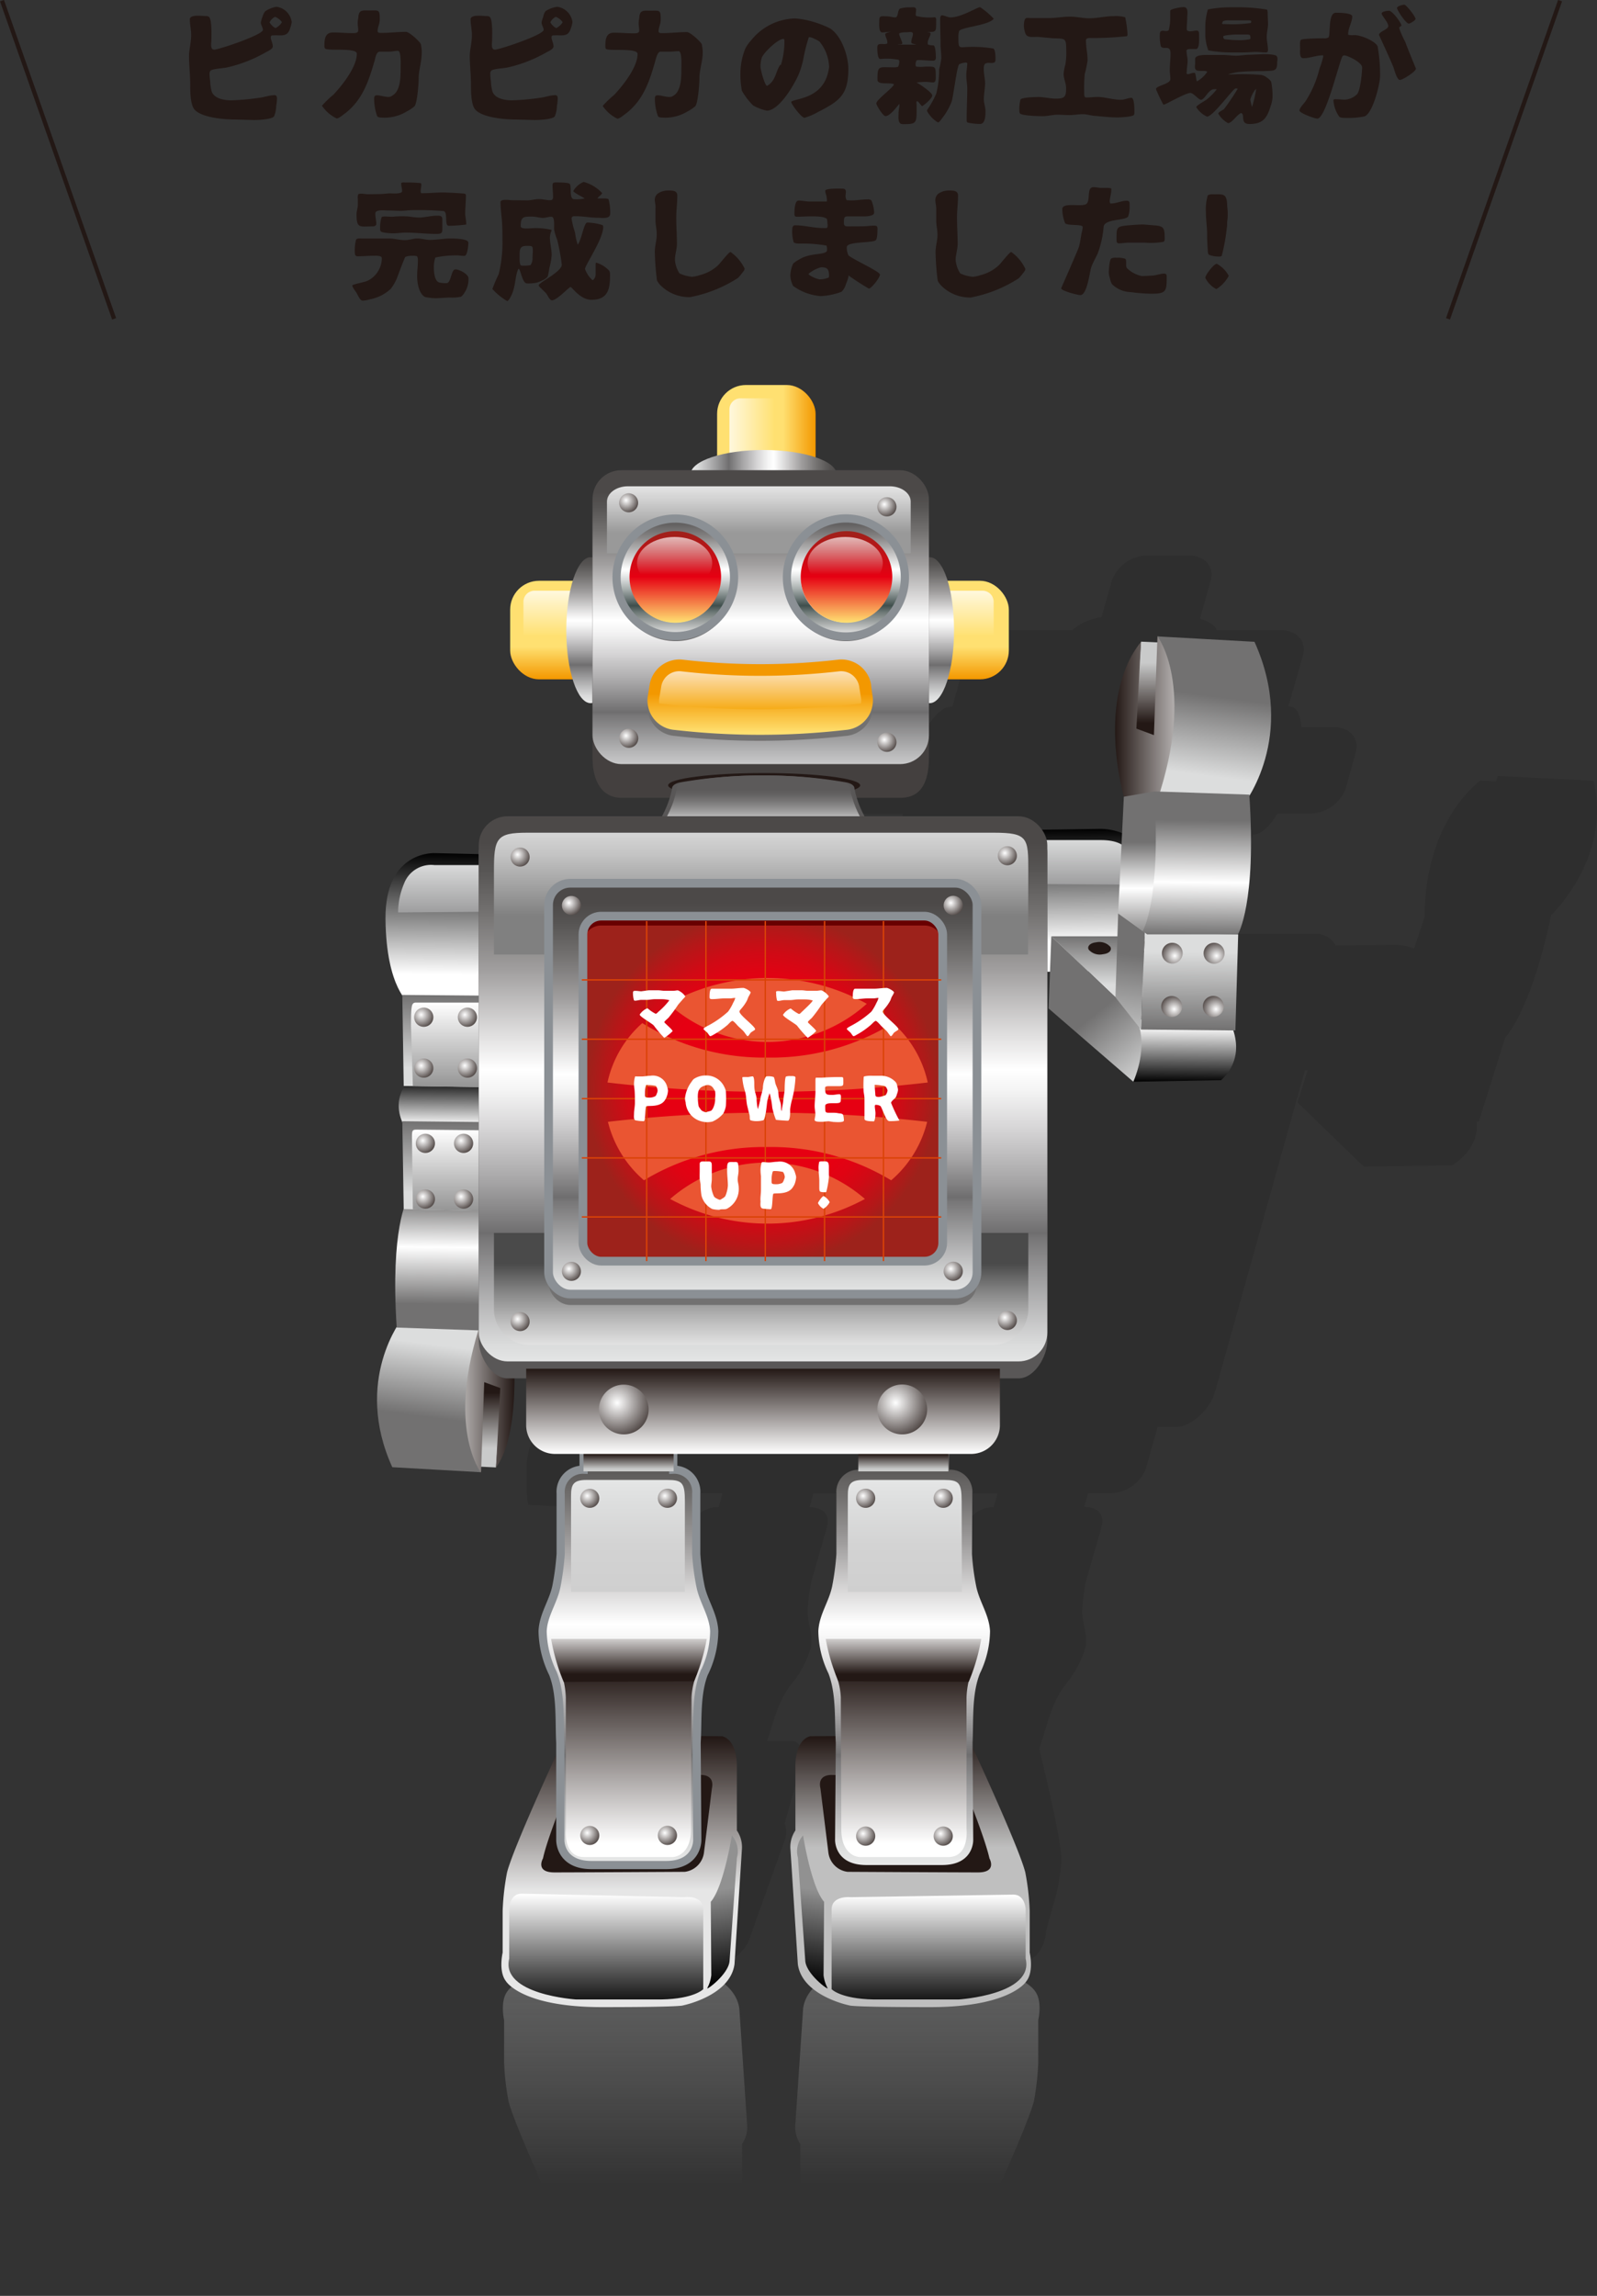 <svg xmlns="http://www.w3.org/2000/svg" xmlns:xlink="http://www.w3.org/1999/xlink" viewBox="0 0 216.62 311.22"><rect x="0" y="0" width="216.62" height="311.22" fill="#333333" stroke="none"/><defs><style>.cls-1{isolation:isolate;}.cls-2{opacity:0.5;}.cls-3{mix-blend-mode:multiply;}.cls-4{fill:url(#名称未設定グラデーション_3);}.cls-5{fill:url(#名称未設定グラデーション_3-2);}.cls-6{fill:#040000;opacity:0.1;}.cls-7{fill:url(#linear-gradient);}.cls-8{fill:url(#linear-gradient-2);}.cls-9{fill:url(#linear-gradient-3);}.cls-10{fill:url(#linear-gradient-4);}.cls-11{fill:url(#radial-gradient);}.cls-12{fill:url(#radial-gradient-2);}.cls-13{fill:url(#radial-gradient-3);}.cls-14{fill:url(#radial-gradient-4);}.cls-15{fill:url(#linear-gradient-5);}.cls-16{fill:url(#linear-gradient-6);}.cls-17{fill:url(#linear-gradient-7);}.cls-18{fill:url(#linear-gradient-8);}.cls-19{fill:url(#linear-gradient-9);}.cls-20{fill:url(#radial-gradient-5);}.cls-21{fill:url(#radial-gradient-6);}.cls-22{fill:url(#radial-gradient-7);}.cls-23{fill:url(#radial-gradient-8);}.cls-24{fill:url(#linear-gradient-10);}.cls-25{fill:url(#linear-gradient-11);}.cls-26{fill:url(#linear-gradient-12);}.cls-27{fill:url(#linear-gradient-13);}.cls-28{fill:url(#linear-gradient-14);}.cls-29{fill:url(#linear-gradient-15);}.cls-30{fill:url(#linear-gradient-16);}.cls-31{fill:url(#linear-gradient-17);}.cls-32{fill:url(#linear-gradient-18);}.cls-33{fill:url(#linear-gradient-19);}.cls-34{fill:url(#linear-gradient-20);}.cls-35{fill:url(#linear-gradient-21);}.cls-36{fill:url(#linear-gradient-22);}.cls-37{fill:url(#linear-gradient-23);}.cls-38{fill:url(#radial-gradient-9);}.cls-39{fill:url(#radial-gradient-10);}.cls-40{fill:url(#radial-gradient-11);}.cls-41{fill:url(#radial-gradient-12);}.cls-42{fill:url(#radial-gradient-13);}.cls-43{fill:url(#radial-gradient-14);}.cls-44{fill:url(#radial-gradient-15);}.cls-45{fill:url(#radial-gradient-16);}.cls-114,.cls-119,.cls-46{fill:none;}.cls-47{fill:url(#linear-gradient-24);}.cls-48{fill:url(#linear-gradient-25);}.cls-49{fill:url(#linear-gradient-26);}.cls-50{fill:url(#linear-gradient-27);}.cls-51{fill:url(#linear-gradient-28);}.cls-52{fill:url(#linear-gradient-29);}.cls-53{fill:url(#linear-gradient-30);}.cls-54{fill:#231815;}.cls-55{fill:url(#linear-gradient-31);}.cls-56{fill:url(#linear-gradient-32);}.cls-57{fill:url(#linear-gradient-33);}.cls-58{fill:url(#linear-gradient-34);}.cls-107,.cls-114,.cls-59,.cls-73,.cls-76{stroke:#8b9095;}.cls-59,.cls-73,.cls-76{stroke-width:1.11px;}.cls-59{fill:url(#linear-gradient-35);}.cls-60{fill:url(#linear-gradient-36);}.cls-61{fill:url(#linear-gradient-37);}.cls-62{fill:url(#linear-gradient-38);}.cls-63{fill:url(#linear-gradient-39);}.cls-64{fill:url(#linear-gradient-40);}.cls-65{fill:#595757;}.cls-66{fill:url(#linear-gradient-41);}.cls-67{fill:url(#linear-gradient-42);}.cls-68{fill:url(#linear-gradient-43);}.cls-69{fill:#44403f;}.cls-70{fill:url(#linear-gradient-44);}.cls-71{fill:url(#linear-gradient-45);}.cls-72{fill:#727171;}.cls-73{fill:url(#linear-gradient-46);}.cls-74{fill:#fff;}.cls-75{fill:url(#linear-gradient-47);}.cls-76{fill:url(#linear-gradient-48);}.cls-77{fill:url(#linear-gradient-49);}.cls-78{fill:url(#linear-gradient-50);}.cls-79{fill:url(#linear-gradient-51);}.cls-80{fill:url(#linear-gradient-52);}.cls-81{fill:url(#linear-gradient-53);}.cls-82{fill:url(#linear-gradient-54);}.cls-83{fill:url(#linear-gradient-55);}.cls-84{fill:url(#radial-gradient-17);}.cls-85{fill:url(#radial-gradient-18);}.cls-86{fill:url(#radial-gradient-19);}.cls-87{fill:url(#radial-gradient-20);}.cls-88{fill:url(#radial-gradient-21);}.cls-89{fill:url(#radial-gradient-22);}.cls-90{fill:url(#radial-gradient-23);}.cls-91{fill:url(#radial-gradient-24);}.cls-92{fill:url(#radial-gradient-25);}.cls-93{fill:url(#radial-gradient-26);}.cls-94{fill:url(#radial-gradient-27);}.cls-95{fill:url(#radial-gradient-28);}.cls-96{fill:url(#radial-gradient-29);}.cls-97{fill:url(#radial-gradient-30);}.cls-98{fill:url(#radial-gradient-31);}.cls-99{fill:url(#radial-gradient-32);}.cls-100{fill:url(#radial-gradient-33);}.cls-101{fill:url(#radial-gradient-34);}.cls-102{fill:url(#linear-gradient-56);}.cls-103{fill:url(#linear-gradient-57);}.cls-104{fill:url(#linear-gradient-58);}.cls-105{fill:url(#linear-gradient-59);}.cls-106{fill:url(#linear-gradient-60);}.cls-107,.cls-114{stroke-width:1.18px;}.cls-107{fill:url(#linear-gradient-61);}.cls-108{fill:url(#radial-gradient-35);}.cls-109{fill:url(#radial-gradient-36);}.cls-110{fill:url(#radial-gradient-37);}.cls-111{fill:url(#radial-gradient-38);}.cls-112{fill:url(#radial-gradient-39);}.cls-113{fill:#680000;}.cls-115{fill:url(#linear-gradient-62);}.cls-116{fill:url(#linear-gradient-63);}.cls-117{fill:#ea5532;}.cls-118{fill:#da4207;}.cls-119{stroke:#231815;stroke-miterlimit:10;stroke-width:0.57px;}</style><linearGradient id="名称未設定グラデーション_3" x1="84.82" y1="296.02" x2="84.82" y2="251.52" gradientUnits="userSpaceOnUse"><stop offset="0" stop-color="#fefefe" stop-opacity="0"/><stop offset="0.24" stop-color="#eaeaea" stop-opacity="0.21"/><stop offset="0.75" stop-color="#b8b9b9" stop-opacity="0.73"/><stop offset="1" stop-color="#9fa0a0"/></linearGradient><linearGradient id="名称未設定グラデーション_3-2" x1="124.44" y1="296.02" x2="124.44" y2="251.52" xlink:href="#名称未設定グラデーション_3"/><linearGradient id="linear-gradient" x1="-7066.92" y1="136.3" x2="-7066.77" y2="120.78" gradientTransform="matrix(-1, 0, 0, 1, -6920.02, -8.48)" gradientUnits="userSpaceOnUse"><stop offset="0" stop-color="#fff"/><stop offset="1"/></linearGradient><linearGradient id="linear-gradient-2" x1="-7065.48" y1="128.4" x2="-7065.48" y2="122.35" gradientTransform="matrix(-1, 0, 0, 1, -6920.02, -8.48)" gradientUnits="userSpaceOnUse"><stop offset="0" stop-color="#9e9e9f"/><stop offset="1" stop-color="#d9dada"/></linearGradient><linearGradient id="linear-gradient-3" x1="153.52" y1="133.55" x2="153.58" y2="126.87" gradientUnits="userSpaceOnUse"><stop offset="0" stop-color="#dcdddd"/><stop offset="1" stop-color="#727171"/></linearGradient><linearGradient id="linear-gradient-4" x1="156.05" y1="146.54" x2="148.74" y2="137.32" xlink:href="#linear-gradient-3"/><radialGradient id="radial-gradient" cx="-5536.34" cy="-3610.23" r="1.99" gradientTransform="matrix(-1.28, 0.19, -0.41, -0.72, -8425.41, -1439.11)" gradientUnits="userSpaceOnUse"><stop offset="0" stop-color="#fff"/><stop offset="1" stop-color="#231815"/></radialGradient><radialGradient id="radial-gradient-2" cx="-5540.28" cy="-3610.94" r="1.99" xlink:href="#radial-gradient"/><radialGradient id="radial-gradient-3" cx="-5537.22" cy="-3616.97" r="1.99" xlink:href="#radial-gradient"/><radialGradient id="radial-gradient-4" cx="-5541.16" cy="-3617.68" r="1.99" xlink:href="#radial-gradient"/><linearGradient id="linear-gradient-5" x1="-7077.57" y1="-2541.15" x2="-7077.57" y2="-2549.32" gradientTransform="translate(-6920.02 -2451.28) rotate(180)" gradientUnits="userSpaceOnUse"><stop offset="0" stop-color="#c9caca"/><stop offset="1" stop-color="#231815"/></linearGradient><linearGradient id="linear-gradient-6" x1="-7083.8" y1="-2548.87" x2="-7071.26" y2="-2548.87" gradientTransform="translate(-6920.02 -2451.28) rotate(180)" xlink:href="#radial-gradient"/><linearGradient id="linear-gradient-7" x1="-7083.07" y1="-2556.38" x2="-7084.47" y2="-2545.66" gradientTransform="translate(-6920.02 -2451.28) rotate(180)" xlink:href="#linear-gradient-3"/><linearGradient id="linear-gradient-8" x1="-7080.76" y1="-2590.44" x2="-7080.69" y2="-2598.02" gradientTransform="translate(-6920.02 -2451.28) rotate(180)" xlink:href="#linear-gradient"/><linearGradient id="linear-gradient-9" x1="-7081.41" y1="-2580.36" x2="-7081.31" y2="-2590.96" gradientTransform="translate(-6920.02 -2451.28) rotate(180)" xlink:href="#linear-gradient-3"/><radialGradient id="radial-gradient-5" cx="-7084.99" cy="-2588.09" r="2.47" gradientTransform="translate(-6920.02 -2451.28) rotate(180)" xlink:href="#radial-gradient"/><radialGradient id="radial-gradient-6" cx="-7079.33" cy="-2588.09" r="2.47" gradientTransform="translate(-6920.02 -2451.28) rotate(180)" xlink:href="#radial-gradient"/><radialGradient id="radial-gradient-7" cx="-7085.07" cy="-2580.87" r="2.47" gradientTransform="translate(-6920.02 -2451.28) rotate(180)" xlink:href="#radial-gradient"/><radialGradient id="radial-gradient-8" cx="-7079.41" cy="-2580.87" r="2.47" gradientTransform="translate(-6920.02 -2451.28) rotate(180)" xlink:href="#radial-gradient"/><linearGradient id="linear-gradient-10" x1="151.83" y1="143.55" x2="153.48" y2="129.47" xlink:href="#linear-gradient-3"/><linearGradient id="linear-gradient-11" x1="155.26" y1="127.74" x2="155.26" y2="114.17" gradientUnits="userSpaceOnUse"><stop offset="0" stop-color="#727171"/><stop offset="0.54" stop-color="#fff"/><stop offset="1" stop-color="#727171"/></linearGradient><linearGradient id="linear-gradient-12" x1="-7082.49" y1="-2562.49" x2="-7082.34" y2="-2578.08" gradientTransform="translate(-6920.02 -2451.28) rotate(180)" xlink:href="#linear-gradient-11"/><linearGradient id="linear-gradient-13" x1="64.73" y1="196.28" x2="64.73" y2="188.81" gradientTransform="matrix(1, 0, 0, 1, 0, 0)" xlink:href="#linear-gradient-5"/><linearGradient id="linear-gradient-14" x1="59.03" y1="189.22" x2="69.79" y2="189.22" gradientTransform="matrix(1, 0, 0, 1, 0, 0)" xlink:href="#radial-gradient"/><linearGradient id="linear-gradient-15" x1="59.7" y1="182.36" x2="58.42" y2="192.15" xlink:href="#linear-gradient-3"/><linearGradient id="linear-gradient-16" x1="59.97" y1="176.77" x2="60.11" y2="162.53" xlink:href="#linear-gradient-11"/><linearGradient id="linear-gradient-17" x1="59.74" y1="132.1" x2="59.9" y2="115.58" gradientTransform="matrix(1, 0, 0, 1, 0, 0)" xlink:href="#linear-gradient"/><linearGradient id="linear-gradient-18" x1="59.83" y1="152.6" x2="59.89" y2="146.2" gradientTransform="matrix(1, 0, 0, 1, 0, 0)" xlink:href="#linear-gradient"/><linearGradient id="linear-gradient-19" x1="60.35" y1="144.83" x2="60.44" y2="134.86" xlink:href="#linear-gradient-3"/><linearGradient id="linear-gradient-20" x1="60.97" y1="135.91" x2="60.97" y2="147.4" gradientUnits="userSpaceOnUse"><stop offset="0" stop-color="#fff"/><stop offset="1" stop-color="#949494"/></linearGradient><linearGradient id="linear-gradient-21" x1="60.42" y1="161.68" x2="60.51" y2="152" xlink:href="#linear-gradient-3"/><linearGradient id="linear-gradient-22" x1="61.17" y1="153.12" x2="61.17" y2="164.17" xlink:href="#linear-gradient-20"/><linearGradient id="linear-gradient-23" x1="61.06" y1="123.69" x2="61.06" y2="117.27" gradientTransform="matrix(1, 0, 0, 1, 0, 0)" xlink:href="#linear-gradient-2"/><radialGradient id="radial-gradient-9" cx="57.13" cy="137.55" r="2.26" gradientTransform="matrix(1, 0, 0, 1, 0, 0)" xlink:href="#radial-gradient"/><radialGradient id="radial-gradient-10" cx="57.13" cy="144.45" r="2.26" gradientTransform="matrix(1, 0, 0, 1, 0, 0)" xlink:href="#radial-gradient"/><radialGradient id="radial-gradient-11" cx="63.05" cy="137.55" r="2.26" gradientTransform="matrix(1, 0, 0, 1, 0, 0)" xlink:href="#radial-gradient"/><radialGradient id="radial-gradient-12" cx="63.05" cy="144.45" r="2.26" gradientTransform="matrix(1, 0, 0, 1, 0, 0)" xlink:href="#radial-gradient"/><radialGradient id="radial-gradient-13" cx="57.35" cy="154.61" r="2.26" gradientTransform="matrix(1, 0, 0, 1, 0, 0)" xlink:href="#radial-gradient"/><radialGradient id="radial-gradient-14" cx="57.35" cy="162.2" r="2.25" gradientTransform="matrix(1, 0, 0, 1, 0, 0)" xlink:href="#radial-gradient"/><radialGradient id="radial-gradient-15" cx="62.53" cy="154.61" r="2.26" gradientTransform="matrix(1, 0, 0, 1, 0, 0)" xlink:href="#radial-gradient"/><radialGradient id="radial-gradient-16" cx="62.53" cy="162.2" r="2.25" gradientTransform="matrix(1, 0, 0, 1, 0, 0)" xlink:href="#radial-gradient"/><linearGradient id="linear-gradient-24" x1="-1961.61" y1="-4857.72" x2="-1948.26" y2="-4857.72" gradientTransform="translate(-4777.21 2040.35) rotate(90)" gradientUnits="userSpaceOnUse"><stop offset="0" stop-color="#ffe071"/><stop offset="0.67" stop-color="#ffe071"/><stop offset="1" stop-color="#f39800"/></linearGradient><linearGradient id="linear-gradient-25" x1="97.27" y1="63.49" x2="110.63" y2="63.49" gradientTransform="matrix(1, 0, 0, 1, 0, 0)" xlink:href="#linear-gradient-24"/><linearGradient id="linear-gradient-26" x1="104.97" y1="58.91" x2="98.91" y2="58.91" gradientUnits="userSpaceOnUse"><stop offset="0" stop-color="#ffe173"/><stop offset="1" stop-color="#fff8de"/></linearGradient><linearGradient id="linear-gradient-27" x1="-1961.61" y1="-4902.75" x2="-1948.26" y2="-4902.75" xlink:href="#linear-gradient-24"/><linearGradient id="linear-gradient-28" x1="102.9" y1="86.14" x2="102.9" y2="80.08" xlink:href="#linear-gradient-26"/><linearGradient id="linear-gradient-29" x1="-1980.16" y1="-4817.34" x2="-1980.16" y2="-4837.14" gradientTransform="translate(-4723.67 2044.43) rotate(90)" gradientUnits="userSpaceOnUse"><stop offset="0" stop-color="#eceaea"/><stop offset="0" stop-color="#e9eaea"/><stop offset="0.05" stop-color="#dadbdb"/><stop offset="0.13" stop-color="#b4b4b5"/><stop offset="0.25" stop-color="#777677"/><stop offset="0.26" stop-color="#6f6e6f"/><stop offset="0.36" stop-color="#a7a6a7"/><stop offset="0.46" stop-color="#d7d6d7"/><stop offset="0.53" stop-color="#f4f4f4"/><stop offset="0.57" stop-color="#fff"/><stop offset="0.64" stop-color="#dedddd"/><stop offset="0.76" stop-color="#a09e9e"/><stop offset="0.87" stop-color="#72706f"/><stop offset="0.95" stop-color="#565453"/><stop offset="1" stop-color="#4c4948"/></linearGradient><linearGradient id="linear-gradient-30" x1="-7077.24" y1="256.25" x2="-7077.24" y2="235.51" gradientTransform="matrix(-1, 0, 0, 1, -6953.75, 0)" gradientUnits="userSpaceOnUse"><stop offset="0.28" stop-color="#bfbfbf"/><stop offset="1" stop-color="#231815"/></linearGradient><linearGradient id="linear-gradient-31" x1="122.59" y1="252.82" x2="122.59" y2="195.55" gradientTransform="matrix(1, 0, 0, 1, 0, 0)" xlink:href="#linear-gradient-29"/><linearGradient id="linear-gradient-32" x1="-7076.26" y1="249.89" x2="-7076.26" y2="226.3" gradientTransform="matrix(-1, 0, 0, 1, -6953.75, 0)" xlink:href="#radial-gradient"/><linearGradient id="linear-gradient-33" x1="-7076.3" y1="220.89" x2="-7076.3" y2="226.93" gradientTransform="matrix(-1, 0, 0, 1, -6953.75, 0)" xlink:href="#radial-gradient"/><linearGradient id="linear-gradient-34" x1="84.37" y1="256.25" x2="84.37" y2="235.51" gradientUnits="userSpaceOnUse"><stop offset="0" stop-color="#e6e6e6"/><stop offset="1" stop-color="#231815"/></linearGradient><linearGradient id="linear-gradient-35" x1="85.27" y1="252.82" x2="85.27" y2="195.55" gradientTransform="matrix(1, 0, 0, 1, 0, 0)" xlink:href="#linear-gradient-29"/><linearGradient id="linear-gradient-36" x1="85.34" y1="249.89" x2="85.34" y2="226.3" gradientTransform="matrix(1, 0, 0, 1, 0, 0)" xlink:href="#radial-gradient"/><linearGradient id="linear-gradient-37" x1="97.39" y1="256.18" x2="99.33" y2="268.74" gradientUnits="userSpaceOnUse"><stop offset="0" stop-color="#919191"/><stop offset="1"/></linearGradient><linearGradient id="linear-gradient-38" x1="85.31" y1="220.89" x2="85.31" y2="226.93" gradientTransform="matrix(1, 0, 0, 1, 0, 0)" xlink:href="#radial-gradient"/><linearGradient id="linear-gradient-39" x1="85.26" y1="199.13" x2="85.26" y2="197.11" gradientTransform="matrix(1, 0, 0, 1, 0, 0)" xlink:href="#linear-gradient-5"/><linearGradient id="linear-gradient-40" x1="122.53" y1="199.13" x2="122.53" y2="197.11" gradientTransform="matrix(1, 0, 0, 1, 0, 0)" xlink:href="#linear-gradient-5"/><linearGradient id="linear-gradient-41" x1="103.5" y1="197.09" x2="103.5" y2="185.54" gradientTransform="matrix(1, 0, 0, 1, 0, 0)" xlink:href="#radial-gradient"/><linearGradient id="linear-gradient-42" x1="80.11" y1="95.32" x2="80.11" y2="75.53" gradientTransform="matrix(1, 0, 0, 1, 0, 0)" xlink:href="#linear-gradient-29"/><linearGradient id="linear-gradient-43" x1="-6958.87" y1="-2774.56" x2="-6958.87" y2="-2754.77" gradientTransform="translate(-6832.76 -2679.24) rotate(180)" xlink:href="#linear-gradient-29"/><linearGradient id="linear-gradient-44" x1="103.18" y1="107.05" x2="103.18" y2="66.7" gradientTransform="matrix(1, 0, 0, 1, 0, 0)" xlink:href="#linear-gradient-29"/><linearGradient id="linear-gradient-45" x1="102.93" y1="65.53" x2="102.93" y2="72.2" gradientUnits="userSpaceOnUse"><stop offset="0" stop-color="#e8e8e8"/><stop offset="0.34" stop-color="#d0d0d0"/><stop offset="1" stop-color="#999"/></linearGradient><linearGradient id="linear-gradient-46" x1="114.71" y1="86.25" x2="114.71" y2="70.31" gradientUnits="userSpaceOnUse"><stop offset="0" stop-color="#eceaea"/><stop offset="0" stop-color="#e4e3e2"/><stop offset="0.04" stop-color="#d5d6d5"/><stop offset="0.1" stop-color="#aeb2b1"/><stop offset="0.2" stop-color="#707a78"/><stop offset="0.26" stop-color="#404f4d"/><stop offset="0.31" stop-color="#64706f"/><stop offset="0.4" stop-color="#a6adac"/><stop offset="0.48" stop-color="#d6d9d9"/><stop offset="0.54" stop-color="#f4f5f5"/><stop offset="0.57" stop-color="#fff"/><stop offset="0.61" stop-color="#ececec"/><stop offset="0.75" stop-color="#aeadad"/><stop offset="0.86" stop-color="#807e7e"/><stop offset="0.95" stop-color="#646262"/><stop offset="1" stop-color="#595757"/></linearGradient><linearGradient id="linear-gradient-47" x1="103.56" y1="111.46" x2="103.56" y2="105.12" gradientUnits="userSpaceOnUse"><stop offset="0" stop-color="#d1d1d2"/><stop offset="0" stop-color="#d1d1d2"/><stop offset="0.23" stop-color="#9f9e9e"/><stop offset="0.43" stop-color="#7a7979"/><stop offset="0.59" stop-color="#646262"/><stop offset="0.69" stop-color="#5c5a5a"/></linearGradient><linearGradient id="linear-gradient-48" x1="91.61" y1="86.25" x2="91.61" y2="70.31" gradientTransform="translate(168.7 -14.33) rotate(89.27)" xlink:href="#linear-gradient-46"/><linearGradient id="linear-gradient-49" x1="103.11" y1="99.35" x2="103.11" y2="94.03" gradientUnits="userSpaceOnUse"><stop offset="0" stop-color="#ffe071"/><stop offset="1" stop-color="#f39800"/></linearGradient><linearGradient id="linear-gradient-50" x1="103.12" y1="90.99" x2="103.12" y2="96.21" gradientUnits="userSpaceOnUse"><stop offset="0" stop-color="#fce1b8"/><stop offset="1" stop-color="#f6ab16"/></linearGradient><linearGradient id="linear-gradient-51" x1="103.5" y1="185.77" x2="103.5" y2="114.19" gradientTransform="matrix(1, 0, 0, 1, 0, 0)" xlink:href="#linear-gradient-29"/><linearGradient id="linear-gradient-52" x1="103.21" y1="108.93" x2="103.21" y2="124.12" gradientUnits="userSpaceOnUse"><stop offset="0" stop-color="#e8e8e8"/><stop offset="0.17" stop-color="#dedede"/><stop offset="0.46" stop-color="#c3c3c3"/><stop offset="0.82" stop-color="#979797"/><stop offset="1" stop-color="gray"/></linearGradient><linearGradient id="linear-gradient-53" x1="103.21" y1="183.85" x2="103.21" y2="171.32" gradientUnits="userSpaceOnUse"><stop offset="0" stop-color="#ededed"/><stop offset="0.13" stop-color="#e1e1e1"/><stop offset="0.36" stop-color="#bfbfbf"/><stop offset="0.67" stop-color="#8a8a8a"/><stop offset="1" stop-color="#4a4a4a"/></linearGradient><linearGradient id="linear-gradient-54" x1="122.76" y1="200.62" x2="122.76" y2="215.78" gradientUnits="userSpaceOnUse"><stop offset="0" stop-color="#e5e6e6"/><stop offset="0.17" stop-color="#dedfdf"/><stop offset="0.58" stop-color="#d3d3d3"/><stop offset="1" stop-color="#cfcfcf"/></linearGradient><linearGradient id="linear-gradient-55" x1="85.18" y1="200.62" x2="85.18" y2="215.78" xlink:href="#linear-gradient-54"/><radialGradient id="radial-gradient-17" cx="83.71" cy="190.16" r="5.88" gradientTransform="matrix(1, 0, 0, 1, 0, 0)" xlink:href="#radial-gradient"/><radialGradient id="radial-gradient-18" cx="121.48" cy="190.16" r="5.88" gradientTransform="matrix(1, 0, 0, 1, 0, 0)" xlink:href="#radial-gradient"/><radialGradient id="radial-gradient-19" cx="84.92" cy="67.82" r="2.26" gradientTransform="matrix(1, 0, 0, 1, 0, 0)" xlink:href="#radial-gradient"/><radialGradient id="radial-gradient-20" cx="119.96" cy="68.37" r="2.26" gradientTransform="matrix(1, 0, 0, 1, 0, 0)" xlink:href="#radial-gradient"/><radialGradient id="radial-gradient-21" cx="84.92" cy="99.73" r="2.26" gradientTransform="matrix(1, 0, 0, 1, 0, 0)" xlink:href="#radial-gradient"/><radialGradient id="radial-gradient-22" cx="136.3" cy="115.64" r="2.26" gradientTransform="matrix(1, 0, 0, 1, 0, 0)" xlink:href="#radial-gradient"/><radialGradient id="radial-gradient-23" cx="70.2" cy="115.84" r="2.25" gradientTransform="matrix(1, 0, 0, 1, 0, 0)" xlink:href="#radial-gradient"/><radialGradient id="radial-gradient-24" cx="136.3" cy="178.6" r="2.26" gradientTransform="matrix(1, 0, 0, 1, 0, 0)" xlink:href="#radial-gradient"/><radialGradient id="radial-gradient-25" cx="70.2" cy="178.8" r="2.26" gradientTransform="matrix(1, 0, 0, 1, 0, 0)" xlink:href="#radial-gradient"/><radialGradient id="radial-gradient-26" cx="79.65" cy="202.77" r="2.26" gradientTransform="matrix(1, 0, 0, 1, 0, 0)" xlink:href="#radial-gradient"/><radialGradient id="radial-gradient-27" cx="90.18" cy="202.77" r="2.26" gradientTransform="matrix(1, 0, 0, 1, 0, 0)" xlink:href="#radial-gradient"/><radialGradient id="radial-gradient-28" cx="79.65" cy="248.46" r="2.25" gradientTransform="matrix(1, 0, 0, 1, 0, 0)" xlink:href="#radial-gradient"/><radialGradient id="radial-gradient-29" cx="90.18" cy="248.46" r="2.26" gradientTransform="matrix(1, 0, 0, 1, 0, 0)" xlink:href="#radial-gradient"/><radialGradient id="radial-gradient-30" cx="117.07" cy="202.77" r="2.26" gradientTransform="matrix(1, 0, 0, 1, 0, 0)" xlink:href="#radial-gradient"/><radialGradient id="radial-gradient-31" cx="127.59" cy="202.77" r="2.26" gradientTransform="matrix(1, 0, 0, 1, 0, 0)" xlink:href="#radial-gradient"/><radialGradient id="radial-gradient-32" cx="117.07" cy="248.56" r="2.25" gradientTransform="matrix(1, 0, 0, 1, 0, 0)" xlink:href="#radial-gradient"/><radialGradient id="radial-gradient-33" cx="127.59" cy="248.56" r="2.25" gradientTransform="matrix(1, 0, 0, 1, 0, 0)" xlink:href="#radial-gradient"/><radialGradient id="radial-gradient-34" cx="119.96" cy="100.28" r="2.26" gradientTransform="matrix(1, 0, 0, 1, 0, 0)" xlink:href="#radial-gradient"/><linearGradient id="linear-gradient-56" x1="-4946.7" y1="2286.51" x2="-4934.29" y2="2286.51" gradientTransform="translate(-2194.91 -4862.3) rotate(-90)" gradientUnits="userSpaceOnUse"><stop offset="0" stop-color="#ffe071"/><stop offset="0.5" stop-color="#e60012"/><stop offset="1" stop-color="#9d221b"/></linearGradient><linearGradient id="linear-gradient-57" x1="-4946.7" y1="2309.72" x2="-4934.29" y2="2309.72" xlink:href="#linear-gradient-56"/><linearGradient id="linear-gradient-58" x1="82.18" y1="256.8" x2="82.18" y2="272.46" gradientTransform="matrix(1, 0, 0, 1, 0, 0)" xlink:href="#linear-gradient"/><linearGradient id="linear-gradient-59" x1="-6889.51" y1="256.18" x2="-6887.57" y2="268.74" gradientTransform="matrix(-1, 0, 0, 1, -6778.7, 0)" xlink:href="#linear-gradient-37"/><linearGradient id="linear-gradient-60" x1="-6904.71" y1="256.93" x2="-6904.71" y2="272.45" gradientTransform="matrix(-1, 0, 0, 1, -6778.7, 0)" xlink:href="#linear-gradient"/><linearGradient id="linear-gradient-61" x1="103.47" y1="176.34" x2="103.47" y2="122.4" gradientTransform="matrix(1, 0, 0, 1, 0, 0)" xlink:href="#linear-gradient-29"/><radialGradient id="radial-gradient-35" cx="103.47" cy="147.58" r="23.9" gradientUnits="userSpaceOnUse"><stop offset="0.57" stop-color="#e60012"/><stop offset="0.66" stop-color="#e00313"/><stop offset="0.77" stop-color="#d00a15"/><stop offset="0.9" stop-color="#b51718"/><stop offset="1" stop-color="#9d221b"/></radialGradient><radialGradient id="radial-gradient-36" cx="77.17" cy="172" r="2.26" gradientTransform="matrix(1, 0, 0, 1, 0, 0)" xlink:href="#radial-gradient"/><radialGradient id="radial-gradient-37" cx="128.97" cy="172" r="2.26" gradientTransform="matrix(1, 0, 0, 1, 0, 0)" xlink:href="#radial-gradient"/><radialGradient id="radial-gradient-38" cx="128.97" cy="122.39" r="2.26" gradientTransform="matrix(1, 0, 0, 1, 0, 0)" xlink:href="#radial-gradient"/><radialGradient id="radial-gradient-39" cx="77.17" cy="122.39" r="2.26" gradientTransform="matrix(1, 0, 0, 1, 0, 0)" xlink:href="#radial-gradient"/><linearGradient id="linear-gradient-62" x1="114.65" y1="77.88" x2="114.65" y2="70.49" gradientUnits="userSpaceOnUse"><stop offset="0" stop-color="#fff" stop-opacity="0"/><stop offset="1" stop-color="#fff"/></linearGradient><linearGradient id="linear-gradient-63" x1="91.5" y1="77.88" x2="91.5" y2="70.49" xlink:href="#linear-gradient-62"/></defs><g class="cls-1"><g id="レイヤー_2" data-name="レイヤー 2"><g id="デザイン"><g class="cls-2"><g class="cls-3"><path class="cls-4" d="M95.11,303.56l3.55,0c2.19-.6,2-4.16,2-4.16v-8.77a4.11,4.11,0,0,0,.68-2.64l-1.06-15.72c-.6-4.39-7.1-5.67-7.1-5.67s-.16-.23-11.19-.23-13.15,3.55-13.15,3.55c-1.06,1.36-.46,3.93-.46,3.93v5.75a34.2,34.2,0,0,0,.61,5.29c.8,3.07,5.59,13.58,7.36,17.41v.35c-.17,2.73,0,5.9-.72,8.59H95.79C95.11,308.83,95.2,306.06,95.11,303.56Z"/><path class="cls-5" d="M132.87,302.63v-.35c1.77-3.83,6.56-14.34,7.36-17.41a34.74,34.74,0,0,0,.6-5.29v-5.75s.61-2.57-.45-3.93c0,0-2.11-3.55-13.15-3.55s-11.19.23-11.19.23-6.5,1.28-7.1,5.67L107.88,288a4.11,4.11,0,0,0,.68,2.64v8.77s-.15,3.56,2,4.16l3.55,0c-.09,2.5,0,5.27-.68,7.66h20.12C132.82,308.53,133,305.36,132.87,302.63Z"/></g></g><path class="cls-6" d="M216.15,105.84l-13-.65h0l-.22.71-2.17-.09c-8.1,6.79-7.5,18.45-7.5,18.45l-1.45,4.31a7.76,7.76,0,0,0-2.91-.49l-7.73.1a3,3,0,0,0-2.86-1.6H157.44a10.1,10.1,0,0,1-.49-2.19h5.92c2.15,0,4.19-1,5.27-4.85l.72-2.59,1.08-3.83h.11c1,0,2.14-1.09,3.24-2.83h4.37a5.24,5.24,0,0,0,4.88-3.43L183.9,102c.53-1.89-.79-3.43-3-3.43h-4.38c-.12-1.72-.68-2.81-1.64-2.81l-.13,0L176,91.45l.73-2.59c.53-1.9-.79-3.43-2.95-3.43h-8.75c-.16-.61-1-1.15-2.26-1.57l1.45-5.14c.53-1.89-.8-3.43-3-3.43h-5.54a5.22,5.22,0,0,0-4.87,3.43l-1.39,4.94a7.65,7.65,0,0,0-4,1.77H136a5.23,5.23,0,0,0-4.88,3.43l-.72,2.59-1.23,4.36a1,1,0,0,0-.24,0c-1,0-2.13,1.09-3.22,2.81h-4.57a5.22,5.22,0,0,0-4.87,3.43l-1.37,4.86c-.53,1.89.79,3.43,2.95,3.43h4.56c.12,1.74.68,2.83,1.64,2.83a1.24,1.24,0,0,0,.27,0L123.24,117l-.73,2.59c-1,3.44.39,4.85,2.55,4.85h6.68a18.86,18.86,0,0,1-1.72,2.19H109a5.22,5.22,0,0,0-4.87,3.43l-.27,1,0,.13L98,131s-6.73-.42-9,7.85c-.08.29-.15.58-.22.85l-.06.28-.12.55-.06.29c0,.17-.07.34-.1.5s0,.17,0,.26-.08.46-.11.69a.34.34,0,0,0,0,.1c0,.19,0,.37-.07.55s0,.16,0,.24l0,.39c0,.07,0,.15,0,.23s0,.25,0,.37,0,.13,0,.19v.51a.34.34,0,0,0,0,.1c0,.13,0,.26,0,.39s0,.1,0,.16a2.64,2.64,0,0,0,0,.29c0,.05,0,.1,0,.15s0,.2,0,.29,0,.08,0,.11,0,.25.07.37v0c0,.1,0,.2.07.29l0,.09a1.42,1.42,0,0,0,.07.22.24.24,0,0,0,0,.08c0,.08.06.15.08.22s0,0,0,0,.07.17.1.24l-2.82,10.75a6.94,6.94,0,0,0-.84,1.2,4.22,4.22,0,0,0-.55,1.3,3.37,3.37,0,0,0,0,1.7s0,.08,0,.13l-.63,2.41-2.07,7.86a29.85,29.85,0,0,0-2.88,6.42s0,0,0,0q-.33,1-.66,2.13l0,.11c-.1.34-.2.7-.3,1.07a.56.56,0,0,1,0,.12c-.1.4-.21.82-.31,1.24l0,.13c-.09.36-.18.73-.27,1.12,0,.12-.05.24-.08.36L77,187.08a1.89,1.89,0,0,1,0,.23c-.13.13-.27.29-.41.45l-.06.06-.2.22-.08.1c-.2.23-.41.48-.62.75l-.15.19-.17.21-.16.22-.15.21-.2.28-.18.26c-.09.12-.17.25-.25.37l-.13.21a3.21,3.21,0,0,0-.19.31,1.76,1.76,0,0,0-.14.23l-.2.33-.12.22c-.1.17-.19.36-.29.54l-.09.18c-.07.14-.14.27-.2.41l-.12.25c0,.13-.11.25-.17.39s-.07.16-.11.25l-.18.46c0,.06,0,.12-.08.19s-.15.42-.22.64,0,.16-.08.24-.09.3-.13.46,0,.18-.08.27-.08.32-.11.47a1.22,1.22,0,0,0-.06.26c-.06.24-.1.48-.15.72a.77.77,0,0,1,0,.15l-.09.61,0,.28c0,.17,0,.34,0,.51s0,.19,0,.29,0,.39,0,.59a1.7,1.7,0,0,1,0,.22c0,.26,0,.53,0,.8,0,.08,0,.16,0,.23s0,.41,0,.61l0,.3.09.6c0,.09,0,.18,0,.27,0,.29.1.58.18.87l11.84.6h0l.21-.65,2,.08c2.67-2.34,4.42-6.83,5.48-10.59h1.58L91.21,199c-.53,1.9.79,3.43,3,3.43H98l-.52,1.88a3.92,3.92,0,0,0-3.9,2.82l-2,7.2A30.93,30.93,0,0,1,90,218.13c-1,1.89-2.73,3.39-3.38,5.37a9.51,9.51,0,0,0,0,5c.44,2.48-.73,5.61-1.29,8.25l-.09.31c-2.68,3.31-10,12.42-11.5,15.08a32.28,32.28,0,0,0-1.88,4.58l-1.4,5s-1.22,2.22-.51,3.4c0,0,1.23,3.08,12.12,3.08s11.1-.2,11.1-.2,6.73-1.11,8.39-4.91l4.87-13.62a3,3,0,0,0,0-2.29l2.14-7.59s1-3.08-1-3.6l-3.5,0c.79-2.46,1.44-5.22,3.08-7.45a14.17,14.17,0,0,0,2.78-5c.46-2-.47-3.48-.37-5.37a26.85,26.85,0,0,1,.5-3.82l2.07-7.2c.84-3-2.32-2.82-2.32-2.82l.53-1.88H135.3l-.53,1.88a3.88,3.88,0,0,0-3.84,2.82l-2,7.2a30.93,30.93,0,0,1-1.64,3.82c-1,1.89-2.73,3.39-3.39,5.37a9.61,9.61,0,0,0,0,5c.39,2.23-.52,5-1.11,7.45l-3.51,0c-2.31.52-3,3.6-3,3.6l-2.13,7.59a4.26,4.26,0,0,0-1.32,2.29L110,263.09c-.47,3.8,5.64,4.91,5.64,4.91s.09.2,11,.2,13.85-3.08,13.85-3.08a5.11,5.11,0,0,0,1.4-3.4l1.4-5a26.27,26.27,0,0,0,.68-4.58c0-2.66-2.21-11.76-3-15.08l.09-.31c.92-2.64,1.51-5.77,3.35-8.25a14.29,14.29,0,0,0,2.77-5c.46-2-.47-3.48-.37-5.37a26.85,26.85,0,0,1,.5-3.82l2.07-7.2c.83-3-2.32-2.82-2.32-2.82l.53-1.88h3a5.21,5.21,0,0,0,4.87-3.43l1.56-5.55h2.52c2.16,0,4.64-2.6,5.17-4.49L165,188l12-42.92h.36L176,149.45l9,8.7,12-.18c3-2,3.46-4.29,3.31-5.92h.28l3.59-11.43s3.53-3.62,6.2-16.52C212.84,121.53,218.24,114.69,216.15,105.84Z"/><path class="cls-7" d="M137.12,112.54l12-.18s7.5-.45,7.39,8.42S153,131.61,153,131.61l-15.71.17-.1-18.71Z"/><path class="cls-8" d="M136.29,119.82l18.35.11a8.36,8.36,0,0,0-.89-3.69c-.93-1.52-1.83-2.36-4.51-2.36H138.83c-1.4,0-2.54.64-2.54,1.42Z"/><polygon class="cls-9" points="164.48 135.19 151.3 135.19 142.6 126.92 155.78 126.92 164.48 135.19"/><polygon class="cls-10" points="153.73 146.64 158.4 141.92 142.6 126.92 142.24 136.71 153.73 146.64"/><path class="cls-11" d="M150.61,128.35c.26.46-.18.92-1,1a2,2,0,0,1-1.93-.61c-.26-.45.18-.92,1-1A2,2,0,0,1,150.61,128.35Z"/><path class="cls-12" d="M156,128.13c.26.45-.19.91-1,1a2,2,0,0,1-1.93-.61c-.26-.45.18-.92,1-1A2,2,0,0,1,156,128.13Z"/><path class="cls-13" d="M154.53,133.05c.26.46-.19.92-1,1a2,2,0,0,1-1.93-.61c-.26-.46.18-.92,1-1A2.06,2.06,0,0,1,154.53,133.05Z"/><path class="cls-14" d="M159.86,132.82c.26.46-.18.92-1,1a2,2,0,0,1-1.93-.61c-.26-.46.18-.92,1-1A2,2,0,0,1,159.86,132.82Z"/><polygon class="cls-15" points="153.86 99.42 154.77 86.98 161.16 87.27 161.25 100.21 153.86 99.42"/><path class="cls-16" d="M152.44,108s-3.87-13.29,2.33-21l-.63,11.77,2.38.88L157,86.27s6.24,1,6.64,1.34,0,21.3,0,21.3Z"/><path class="cls-17" d="M168.67,109.08S176,99.91,170.16,87L157,86.27s5.23,6.69-.08,22.41Z"/><path class="cls-18" d="M153.73,146.64l11.91-.21c4.26-4,.49-9.1.49-9.1l-11.91.9S155.88,141.45,153.73,146.64Z"/><polygon class="cls-19" points="167.57 139.69 167.95 126.66 155.28 126.39 154.76 139.56 167.57 139.69"/><path class="cls-20" d="M166,136.43A1.42,1.42,0,1,1,164.6,135,1.42,1.42,0,0,1,166,136.43Z"/><path class="cls-21" d="M160.35,136.43a1.42,1.42,0,1,1-1.42-1.41A1.41,1.41,0,0,1,160.35,136.43Z"/><path class="cls-22" d="M166.1,129.21a1.42,1.42,0,1,1-1.42-1.41A1.42,1.42,0,0,1,166.1,129.21Z"/><circle class="cls-23" cx="159.01" cy="129.21" r="1.41"/><polygon class="cls-24" points="151.3 135.19 151.67 123.82 155.28 126.39 154.76 139.56 151.3 135.19"/><polygon class="cls-25" points="151.67 123.82 155.62 126.66 158.85 116.15 156.6 107.28 152.44 108 151.67 123.82"/><path class="cls-26" d="M155,126.21s2.52-4.15,1.56-18.93l12.9.44c1,14.78-1.55,18.94-1.55,18.94H155.62"/><polygon class="cls-27" points="68.11 187.54 67.28 198.92 61.44 198.65 61.36 186.82 68.11 187.54"/><path class="cls-28" d="M69.41,179.71s1.72,14.1-2.13,19.21l.58-10.76-2.18-.8-.43,12.21s-5.69-.91-6.06-1.23,0-19.47,0-19.47Z"/><path class="cls-29" d="M54.57,178.72s-6.71,8.38-1.36,20.17l12,.68s-4.78-6.12.08-20.49Z"/><path class="cls-30" d="M55.23,162.66s-2.3,3.79-1.42,17.3l11.8.41.89-17.71Z"/><path class="cls-31" d="M67.34,115.84l-8.3-.19s-6.85-.47-6.75,8.95,3.29,11.49,3.29,11.49l11.64.18.1-19.86Z"/><path class="cls-32" d="M55.81,154.15s-3.9-4.35,0-8l9.8.1v7.32Z"/><polygon class="cls-33" points="54.57 134.87 54.76 147.21 66.19 147.37 66.18 134.97 54.57 134.87"/><path class="cls-34" d="M66.22,147.4,56,147.23l-.25-8.13c0-2.74.05-3.19.65-3.19h9.18c.67,0,.67.45.67,3.19Z"/><polygon class="cls-35" points="54.57 151.99 54.76 163.9 66.34 164.15 66.27 152.11 54.57 151.99"/><path class="cls-36" d="M66.48,164.17,56,163.92l-.12-9.79c0-.9.05-1,.65-1l9.07.09c.67,0,.78.36.78,3.1Z"/><path class="cls-37" d="M68.09,123.57,54,123.69a10.14,10.14,0,0,1,.81-3.92,3.91,3.91,0,0,1,4.12-2.5h6.81c1.28,0,2.32.67,2.32,1.51Z"/><path class="cls-38" d="M56.18,137.89a1.3,1.3,0,1,1,1.29,1.3A1.29,1.29,0,0,1,56.18,137.89Z"/><path class="cls-39" d="M56.18,144.8a1.3,1.3,0,1,1,1.29,1.29A1.3,1.3,0,0,1,56.18,144.8Z"/><path class="cls-40" d="M62.1,137.89a1.3,1.3,0,1,1,1.3,1.3A1.3,1.3,0,0,1,62.1,137.89Z"/><path class="cls-41" d="M62.1,144.8a1.3,1.3,0,1,1,1.3,1.29A1.3,1.3,0,0,1,62.1,144.8Z"/><path class="cls-42" d="M56.4,155a1.3,1.3,0,1,1,1.3,1.29A1.29,1.29,0,0,1,56.4,155Z"/><path class="cls-43" d="M56.4,162.55a1.3,1.3,0,1,1,1.3,1.29A1.3,1.3,0,0,1,56.4,162.55Z"/><path class="cls-44" d="M61.58,155a1.3,1.3,0,1,1,1.3,1.29A1.29,1.29,0,0,1,61.58,155Z"/><path class="cls-45" d="M61.58,162.55a1.3,1.3,0,1,1,1.3,1.29A1.3,1.3,0,0,1,61.58,162.55Z"/><path class="cls-46" d="M69.41,179.71l-3.75-.31.84-16.74h-.17l-.06-10.55h-.66v-4.74h.58V136.25l1,0,.1-20.43L59,115.65s-6.85-.47-6.75,8.95c.06,5.91,1.34,8.93,2.28,10.36l.19,12.25a5.7,5.7,0,0,0-.19,4.92l.19,11.72c-.62,2-1.56,6.64-.95,16-1.6,2.68-4.78,9.81-.6,19l12,.68h0l0-.74,2,.09C71.13,193.81,69.41,179.71,69.41,179.71Z"/><rect class="cls-47" x="69.2" y="78.73" width="22.61" height="13.36" rx="3.91"/><rect class="cls-48" x="97.27" y="52.19" width="13.36" height="22.61" rx="3.91"/><path class="cls-49" d="M105,54v9.91h-4.61a1.5,1.5,0,0,1-1.45-1.54V55.5A1.5,1.5,0,0,1,100.36,54Z"/><rect class="cls-50" x="114.23" y="78.73" width="22.61" height="13.36" rx="3.91"/><path class="cls-51" d="M134.79,86.14H71V81.53a1.5,1.5,0,0,1,1.54-1.45h60.7a1.5,1.5,0,0,1,1.54,1.45Z"/><path class="cls-52" d="M103.57,61c-5.47,0-9.9,1.48-9.9,3.3s4.43,3.3,9.9,3.3,9.9-1.47,9.9-3.3S109,61,103.57,61Z"/><path class="cls-53" d="M131.16,235.21s6.94,14.85,7.91,18.59a33.68,33.68,0,0,1,.6,5.22v5.67s.6,2.54-.45,3.88c0,0-2.09,3.51-13,3.51s-11-.23-11-.23-6.41-1.27-7-5.59l-1-15.53a4,4,0,0,1,.67-2.6v-8.66s-.15-3.51,2-4.11Z"/><path class="cls-46" d="M131.16,235.21s6.94,14.85,7.91,18.59a33.68,33.68,0,0,1,.6,5.22v5.67s.6,2.54-.45,3.88c0,0-2.09,3.51-13,3.51s-11-.23-11-.23-6.41-1.27-7-5.59l-1-15.53a4,4,0,0,1,.67-2.6v-8.66s-.15-3.51,2-4.11Z"/><path class="cls-54" d="M111.29,242.45l1.07,8.66a3,3,0,0,0,2.61,2.63s14.55.08,17.69.08c2.65,0,1.55-1.9,1.55-1.9-.68-3.13-4-11.11-4-11.11l-17.31-.2S110.81,240.42,111.29,242.45Z"/><path class="cls-55" d="M111,221.13c.1-2.26,1.45-4,1.88-6.12a35.63,35.63,0,0,0,.57-4.36l0-8.2a3,3,0,0,1,3.11-3.22v-3.68h12.21v3.68a3,3,0,0,1,3.12,3.22l-.05,8.2a32.12,32.12,0,0,0,.57,4.36c.43,2.15,1.77,3.86,1.88,6.12a13.47,13.47,0,0,1-1.37,5.71c-1.14,2.84-.85,6.4-1,9.42l.09,13.13s.14,3.43-4.23,3.43H117.51c-4.37,0-4.24-3.43-4.24-3.43l.1-13.13c-.19-3,.1-6.58-1-9.42A13.47,13.47,0,0,1,111,221.13Z"/><path class="cls-56" d="M114.05,230.1l.06,17.81c0,3.8,2.5,3.83,2.5,3.83h12c2.93,0,2.49-3.84,2.49-3.84V230.16a11.67,11.67,0,0,1,.57-3.27H113.34A9.68,9.68,0,0,1,114.05,230.1Z"/><path class="cls-57" d="M133.1,222.16H112a26.73,26.73,0,0,0,1.71,5.74l17.69.08A26.37,26.37,0,0,0,133.1,222.16Z"/><path class="cls-58" d="M76.69,235.21s-6.94,14.85-7.91,18.59a33.68,33.68,0,0,0-.6,5.22v5.67s-.6,2.54.45,3.88c0,0,2.09,3.51,13,3.51s11-.23,11-.23,6.41-1.27,7-5.59l1-15.53a4,4,0,0,0-.68-2.6v-8.66s.15-3.51-2-4.11Z"/><path class="cls-46" d="M76.69,235.21s-6.94,14.85-7.91,18.59a33.68,33.68,0,0,0-.6,5.22v5.67s-.6,2.54.45,3.88c0,0,2.09,3.51,13,3.51s11-.23,11-.23,6.41-1.27,7-5.59l1-15.53a4,4,0,0,0-.68-2.6v-8.66s.15-3.51-2-4.11Z"/><path class="cls-54" d="M96.56,242.45l-1.07,8.66a3,3,0,0,1-2.61,2.63s-14.55.08-17.68.08c-2.66,0-1.55-1.9-1.55-1.9.67-3.13,4-11.11,4-11.11l17.32-.2S97,240.42,96.56,242.45Z"/><path class="cls-59" d="M96.88,221.13c-.1-2.26-1.44-4-1.87-6.12a32.12,32.12,0,0,1-.57-4.36l0-8.2a3,3,0,0,0-3.12-3.22v-3.68H79.16v3.68a3,3,0,0,0-3.11,3.22l0,8.2a35.63,35.63,0,0,1-.57,4.36c-.43,2.15-1.78,3.86-1.88,6.12A13.47,13.47,0,0,0,75,226.84c1.13,2.84.84,6.4,1,9.42L76,249.39s-.13,3.43,4.24,3.43H90.34c4.38,0,4.24-3.43,4.24-3.43l-.09-13.13c.18-3-.11-6.58,1-9.42A13.18,13.18,0,0,0,96.88,221.13Z"/><path class="cls-60" d="M93.8,230.1l-.06,17.81c0,3.8-2.5,3.83-2.5,3.83h-12c-2.93,0-2.49-3.84-2.49-3.84V230.16a11.67,11.67,0,0,0-.57-3.27H94.52A9.56,9.56,0,0,0,93.8,230.1Z"/><path class="cls-61" d="M99.27,248.8s-1.11,7-2.86,9l.07,9.95a5,5,0,0,1-.52,1.71c-.37.53,2.86-1.78,3-3.64l1-14A3.28,3.28,0,0,0,99.27,248.8Z"/><path class="cls-62" d="M74.75,222.16H95.87a26.48,26.48,0,0,1-1.72,5.74L76.46,228A26.93,26.93,0,0,1,74.75,222.16Z"/><rect class="cls-63" x="79.15" y="196.19" width="12.22" height="3.27"/><path class="cls-46" d="M96.88,221.13c-.1-2.26-1.44-4-1.87-6.12a32.12,32.12,0,0,1-.57-4.36l0-8.2a3,3,0,0,0-3.12-3.22v-3.68H79.16v3.68a3,3,0,0,0-3.11,3.22l0,8.2a35.63,35.63,0,0,1-.57,4.36c-.43,2.15-1.78,3.86-1.88,6.12A13.47,13.47,0,0,0,75,226.84c1.13,2.84.84,6.4,1,9.42L76,249.39s-.13,3.43,4.24,3.43H90.34c4.38,0,4.24-3.43,4.24-3.43l-.09-13.13c.18-3-.11-6.58,1-9.42A13.18,13.18,0,0,0,96.88,221.13Z"/><rect class="cls-64" x="116.42" y="196.19" width="12.22" height="3.27"/><path class="cls-46" d="M111,221.13c.1-2.26,1.45-4,1.88-6.12a35.63,35.63,0,0,0,.57-4.36l0-8.2a3,3,0,0,1,3.11-3.22v-3.68h12.21v3.68a3,3,0,0,1,3.12,3.22l-.05,8.2a32.12,32.12,0,0,0,.57,4.36c.43,2.15,1.77,3.86,1.88,6.12a13.47,13.47,0,0,1-1.37,5.71c-1.14,2.84-.85,6.4-1,9.42l.09,13.13s.14,3.43-4.23,3.43H117.51c-4.37,0-4.24-3.43-4.24-3.43l.1-13.13c-.19-3,.1-6.58-1-9.42A13.47,13.47,0,0,1,111,221.13Z"/><path class="cls-65" d="M142.06,181.73c0,2.16-1.75,5.12-3.91,5.12H68.85c-2.16,0-3.91-3-3.91-5.12V115.65a3.91,3.91,0,0,1,3.91-3.91h69.3a3.91,3.91,0,0,1,3.91,3.91Z"/><path class="cls-66" d="M71.37,185.54v7.64a3.91,3.91,0,0,0,3.91,3.91h56.44a3.91,3.91,0,0,0,3.91-3.91v-7.64Z"/><path class="cls-67" d="M76.81,85.43c0,5.46,1.48,9.89,3.3,9.89s3.31-4.43,3.31-9.89-1.49-9.9-3.31-9.9S76.81,80,76.81,85.43Z"/><path class="cls-68" d="M129.41,85.43c0-5.47-1.47-9.9-3.3-9.9s-3.3,4.43-3.3,9.9,1.48,9.89,3.3,9.89S129.41,90.89,129.41,85.43Z"/><path class="cls-69" d="M126,102.63c0,4.36-1.75,5.52-3.91,5.52H84.28c-2.16,0-3.91-1.61-3.91-5.52v-32a3.91,3.91,0,0,1,3.91-3.91h37.8A3.91,3.91,0,0,1,126,70.61Z"/><rect class="cls-70" x="80.37" y="63.74" width="45.63" height="39.84" rx="3.91"/><path class="cls-71" d="M123.53,75H82.33V68c0-1.15,1.27-2.08,2.84-2.08h35.52c1.57,0,2.84.93,2.84,2.08Z"/><rect class="cls-46" x="82.98" y="66.03" width="40.4" height="35.27" rx="3.46"/><path class="cls-72" d="M106.74,78.91a8,8,0,1,1,8,8A8,8,0,0,1,106.74,78.91Z"/><path class="cls-73" d="M106.74,78.28a8,8,0,1,1,8,8A8,8,0,0,1,106.74,78.28Z"/><path class="cls-74" d="M108.62,78.28a6.09,6.09,0,1,1,6.09,6.09A6.09,6.09,0,0,1,108.62,78.28Z"/><path class="cls-54" d="M116.68,106.46c0,.93-5.84,1.68-13.05,1.68s-13-.75-13-1.68,5.85-1.67,13-1.67S116.68,105.54,116.68,106.46Z"/><path class="cls-65" d="M103.67,111.46l13.93-.24a13.09,13.09,0,0,1-1.7-4.29s.14-.66-1.26-.9a64.33,64.33,0,0,0-11-.91h-.22a64.27,64.27,0,0,0-11,.91c-1.41.24-1.26.9-1.26.9a13.32,13.32,0,0,1-1.7,4.29l13.92.24h.22Z"/><path class="cls-75" d="M103.67,111.46l13.27-.24a13.8,13.8,0,0,1-1.63-4.29s.15-.66-1.2-.9a58.36,58.36,0,0,0-10.44-.91h-.21A58.55,58.55,0,0,0,93,106c-1.34.24-1.2.9-1.2.9a13.62,13.62,0,0,1-1.62,4.29l13.27.24h.21Z"/><path class="cls-72" d="M83.64,78.91a8,8,0,1,1,8,8A8,8,0,0,1,83.64,78.91Z"/><circle class="cls-76" cx="91.61" cy="78.28" r="7.97" transform="translate(12.16 168.87) rotate(-89.27)"/><path class="cls-74" d="M85.52,78.28a6.09,6.09,0,1,1,6.09,6.09A6.08,6.08,0,0,1,85.52,78.28Z"/><path class="cls-72" d="M118.38,95.3a4,4,0,0,1-3.7,4.46,101.74,101.74,0,0,1-23.14,0,4,4,0,0,1-3.69-4.46c.1-.57.19-1.15.28-1.73a4.07,4.07,0,0,1,4.51-3.33,91.74,91.74,0,0,0,21,0,4.07,4.07,0,0,1,4.51,3.33C118.19,94.15,118.29,94.73,118.38,95.3Z"/><path class="cls-77" d="M118.38,94.5a4,4,0,0,1-3.7,4.45,101.74,101.74,0,0,1-23.14,0,4,4,0,0,1-3.69-4.45c.1-.58.19-1.16.28-1.74a4.09,4.09,0,0,1,4.51-3.33,91.74,91.74,0,0,0,21,0,4.08,4.08,0,0,1,4.51,3.33C118.19,93.34,118.29,93.92,118.38,94.5Z"/><path class="cls-78" d="M116.81,94.76s-.28-1.75-.28-1.75a2.48,2.48,0,0,0-2.76-2,93.74,93.74,0,0,1-21.31,0,2.47,2.47,0,0,0-2.76,2l-.11.68-.17,1a2.21,2.21,0,0,0,0,.68,120.44,120.44,0,0,0,27.37,0A1.89,1.89,0,0,0,116.81,94.76Z"/><rect class="cls-79" x="64.94" y="110.65" width="77.12" height="73.9" rx="3.91"/><path class="cls-80" d="M139.45,129.39H67V118.05c0-4.43.35-5.17,4.48-5.17h63.36c4.62,0,4.64.74,4.64,5.17Z"/><path class="cls-81" d="M67,167.13h72.48V177.6a4.86,4.86,0,0,1-5,4.72H72a4.86,4.86,0,0,1-5-4.72Z"/><path class="cls-82" d="M130.47,215.78H115v-13c0-1.48.25-2.16,2.07-2.16h11c2,0,2.37.36,2.37,2.91Z"/><path class="cls-83" d="M92.89,215.78H77.46v-13c0-1.48.25-2.16,2.07-2.16h11c2,0,2.37.36,2.37,2.91Z"/><path class="cls-84" d="M81.24,191.06a3.37,3.37,0,1,1,3.37,3.38A3.37,3.37,0,0,1,81.24,191.06Z"/><path class="cls-85" d="M119,191.06a3.38,3.38,0,1,1,3.37,3.38A3.37,3.37,0,0,1,119,191.06Z"/><circle class="cls-86" cx="85.27" cy="68.16" r="1.29"/><path class="cls-87" d="M119,68.71A1.3,1.3,0,1,1,120.3,70,1.29,1.29,0,0,1,119,68.71Z"/><path class="cls-88" d="M84,100.08a1.29,1.29,0,1,1,1.29,1.29A1.3,1.3,0,0,1,84,100.08Z"/><path class="cls-89" d="M135.35,116a1.29,1.29,0,1,1,1.29,1.29A1.29,1.29,0,0,1,135.35,116Z"/><path class="cls-90" d="M69.26,116.18a1.29,1.29,0,1,1,1.29,1.29A1.28,1.28,0,0,1,69.26,116.18Z"/><path class="cls-91" d="M135.35,179a1.29,1.29,0,1,1,1.29,1.29A1.3,1.3,0,0,1,135.35,179Z"/><path class="cls-92" d="M69.26,179.14a1.29,1.29,0,1,1,1.29,1.3A1.29,1.29,0,0,1,69.26,179.14Z"/><path class="cls-93" d="M78.71,203.11A1.29,1.29,0,1,1,80,204.4,1.29,1.29,0,0,1,78.71,203.11Z"/><path class="cls-94" d="M89.23,203.11a1.3,1.3,0,1,1,1.29,1.29A1.29,1.29,0,0,1,89.23,203.11Z"/><path class="cls-95" d="M78.71,248.81A1.29,1.29,0,1,1,80,250.1,1.3,1.3,0,0,1,78.71,248.81Z"/><path class="cls-96" d="M89.23,248.81a1.3,1.3,0,1,1,1.29,1.29A1.3,1.3,0,0,1,89.23,248.81Z"/><path class="cls-97" d="M116.12,203.11a1.3,1.3,0,1,1,1.29,1.29A1.29,1.29,0,0,1,116.12,203.11Z"/><path class="cls-98" d="M126.64,203.11a1.3,1.3,0,1,1,1.3,1.29A1.3,1.3,0,0,1,126.64,203.11Z"/><path class="cls-99" d="M116.12,248.9a1.3,1.3,0,1,1,1.29,1.3A1.29,1.29,0,0,1,116.12,248.9Z"/><path class="cls-100" d="M126.64,248.9a1.3,1.3,0,1,1,1.3,1.3A1.3,1.3,0,0,1,126.64,248.9Z"/><path class="cls-101" d="M119,100.63a1.3,1.3,0,1,1,1.29,1.29A1.3,1.3,0,0,1,119,100.63Z"/><path class="cls-102" d="M91.59,72a6.21,6.21,0,1,1-6.2,6.21A6.21,6.21,0,0,1,91.59,72Z"/><path class="cls-103" d="M114.81,72a6.21,6.21,0,1,1-6.2,6.21A6.21,6.21,0,0,1,114.81,72Z"/><path class="cls-104" d="M69.07,265.5v-6.86s.09-1.94,1.66-1.94l22.08.48s2.58-.37,2.58,1.67v10.8s-1.2,1.3-5.63,1.39H78.12S67.87,270.39,69.07,265.5Z"/><path class="cls-105" d="M108.93,248.8s1.1,7,2.85,9l-.07,9.95a5,5,0,0,0,.52,1.71c.38.53-2.85-1.78-3-3.64l-1-14A3.27,3.27,0,0,1,108.93,248.8Z"/><path class="cls-106" d="M139.12,265.5v-6.73s-.09-1.94-1.66-1.94l-22.07.35s-2.59-.28-2.59,1.67v10.8s1.2,1.3,5.64,1.39h11.63S140.32,270.39,139.12,265.5Z"/><rect class="cls-72" x="74.41" y="121.21" width="58.11" height="55.69" rx="2.95"/><rect class="cls-107" x="74.41" y="119.73" width="58.11" height="55.69" rx="2.95"/><rect class="cls-108" x="79.07" y="124.19" width="48.8" height="46.77" rx="2.48"/><path class="cls-109" d="M76.22,172.34a1.29,1.29,0,1,1,1.29,1.29A1.29,1.29,0,0,1,76.22,172.34Z"/><path class="cls-110" d="M128,172.34a1.3,1.3,0,1,1,1.29,1.29A1.29,1.29,0,0,1,128,172.34Z"/><path class="cls-111" d="M128,122.73a1.3,1.3,0,1,1,1.29,1.3A1.29,1.29,0,0,1,128,122.73Z"/><path class="cls-112" d="M76.22,122.73a1.29,1.29,0,1,1,1.29,1.3A1.29,1.29,0,0,1,76.22,122.73Z"/><path class="cls-113" d="M125.39,124.19H81.54a2.48,2.48,0,0,0-2.47,2.48v1.27a2.48,2.48,0,0,1,2.47-2.48h43.85a2.48,2.48,0,0,1,2.48,2.48v-1.27A2.48,2.48,0,0,0,125.39,124.19Z"/><rect class="cls-114" x="79.07" y="124.19" width="48.8" height="46.77" rx="2.48"/><path class="cls-115" d="M119.74,76.34c0,2-2.27,3.54-5.09,3.54s-5.1-1.59-5.1-3.54,2.28-3.55,5.1-3.55S119.74,74.38,119.74,76.34Z"/><path class="cls-116" d="M96.6,76.34c0,2-2.28,3.54-5.09,3.54s-5.1-1.59-5.1-3.54,2.28-3.55,5.1-3.55S96.6,74.38,96.6,76.34Z"/><path class="cls-117" d="M125.84,146.74a15,15,0,0,0-4.72-8.05,31.32,31.32,0,0,1-17,4.67,31.31,31.31,0,0,1-17-4.67,15,15,0,0,0-4.72,8.05A184.38,184.38,0,0,0,104.11,148,184.55,184.55,0,0,0,125.84,146.74Z"/><path class="cls-117" d="M117.57,136.07a27.68,27.68,0,0,0-26.91,0,20.09,20.09,0,0,0,26.91,0Z"/><path class="cls-117" d="M87.35,160a31.44,31.44,0,0,1,16.76-4.51A31.45,31.45,0,0,1,120.88,160a15.21,15.21,0,0,0,4.88-7.93,189.62,189.62,0,0,0-43.3,0A15.3,15.3,0,0,0,87.35,160Z"/><path class="cls-117" d="M90.9,162.53a27.79,27.79,0,0,0,26.42,0,20.13,20.13,0,0,0-26.42,0Z"/><rect class="cls-118" x="87.62" y="124.86" width="0.19" height="46.09"/><rect class="cls-118" x="95.66" y="124.86" width="0.19" height="46.09"/><rect class="cls-118" x="103.71" y="124.86" width="0.19" height="46.09"/><rect class="cls-118" x="111.75" y="124.86" width="0.19" height="46.09"/><rect class="cls-118" x="119.74" y="124.86" width="0.19" height="46.09"/><rect class="cls-118" x="78.92" y="132.74" width="48.75" height="0.19"/><rect class="cls-118" x="78.92" y="140.78" width="48.75" height="0.19"/><rect class="cls-118" x="78.92" y="148.83" width="48.75" height="0.19"/><rect class="cls-118" x="78.92" y="156.87" width="48.75" height="0.19"/><rect class="cls-118" x="78.92" y="164.87" width="48.75" height="0.19"/><path class="cls-74" d="M88,134.24c.4,0,.79,0,1.19,0s.63.07.94.07.76,0,1.13,0,.46-.06.69-.06a2.24,2.24,0,0,1,1,.81c0,.09-.27.32-.35.42-.21.26-.45.5-.65.76a18.65,18.65,0,0,1-1.29,1.74c-.09.09-.55.47-.55.58s1.12,1,1.12,1.22a6.34,6.34,0,0,1-1.13.91A17,17,0,0,1,88.67,139c-.32-.32-1.9-1.19-1.9-1.47a2.36,2.36,0,0,1,1-.84h.08a5,5,0,0,0,1.07.73.29.29,0,0,0,.18-.07c.08-.06.15-.15.22-.21a10,10,0,0,0,1.48-1.55v0a3.79,3.79,0,0,0-1-.14h-1c-.35,0-.7.09-1.06.09H87c-.29,0-.57.11-.85.11a.2.2,0,0,1-.16-.06,3.32,3.32,0,0,1-.13-1,.33.33,0,0,1,.05-.21c.11-.14.86,0,1.06,0Z"/><path class="cls-74" d="M101.56,135.06c-.1.18-.16.41-.25.59a5.94,5.94,0,0,1-.79,1.12c-.07.09-.22.24-.22.35,0,.49,2.12,2,2.12,2.39,0,.11-.17.19-.25.24a3.62,3.62,0,0,0-.32.22c-.13.11-.28.47-.44.49a.18.18,0,0,1-.11-.08c-.18-.21-.31-.44-.49-.63s-.51-.47-.75-.71c0,0-.54-.65-.71-.65s-.55.45-.62.51a11.53,11.53,0,0,1-2,1.39,1.6,1.6,0,0,1-.35.17.16.16,0,0,1-.13-.06c-.13-.14-.21-.31-.34-.44s-.34-.28-.47-.43a.18.18,0,0,1,0-.09c0-.1.57-.39.67-.44a13,13,0,0,0,2.65-1.87,6.35,6.35,0,0,0,.7-1.22,2.31,2.31,0,0,0,.27-.63.18.18,0,0,0-.09,0c-.2,0-.38.06-.58.06H98.3c-.56,0-1.12.1-1.68.1-.18,0-.38,0-.38-.26s0-1.15.31-1.15.5,0,.75,0l1,0c.26,0,.53,0,.79,0,.58,0,1.16-.11,1.73-.11.22,0,1,.42,1,.63A3.43,3.43,0,0,1,101.56,135.06Z"/><path class="cls-74" d="M107.46,134.24c.4,0,.8,0,1.2,0s.62.07.94.07.75,0,1.13,0c.22,0,.45-.06.69-.06a2.3,2.3,0,0,1,1,.81c0,.09-.28.32-.36.42-.2.26-.45.5-.65.76a18.65,18.65,0,0,1-1.29,1.74c-.09.09-.54.47-.54.58s1.12,1,1.12,1.22a6.08,6.08,0,0,1-1.14.91,17.11,17.11,0,0,1-1.45-1.66c-.33-.32-1.9-1.19-1.9-1.47a2.3,2.3,0,0,1,1-.84h.07a5.27,5.27,0,0,0,1.08.73.31.31,0,0,0,.18-.07c.08-.06.14-.15.22-.21.23-.23,1.47-1.35,1.47-1.55v0a3.86,3.86,0,0,0-1-.14h-1c-.35,0-.7.09-1.06.09h-.76c-.28,0-.57.11-.84.11a.22.22,0,0,1-.17-.06,3.66,3.66,0,0,1-.12-1,.39.39,0,0,1,0-.21c.12-.14.86,0,1.07,0Z"/><path class="cls-74" d="M121,135.06c-.11.18-.16.41-.25.59a5.94,5.94,0,0,1-.79,1.12c-.07.09-.22.24-.22.35,0,.49,2.11,2,2.11,2.39,0,.11-.16.19-.24.24a2.57,2.57,0,0,0-.32.22c-.14.11-.28.47-.45.49a.18.18,0,0,1-.11-.08c-.17-.21-.31-.44-.49-.63s-.5-.47-.74-.71c0,0-.55-.65-.71-.65s-.55.45-.63.51a10.79,10.79,0,0,1-2,1.39,1.26,1.26,0,0,1-.35.17.16.16,0,0,1-.13-.06c-.13-.14-.21-.31-.34-.44s-.33-.28-.46-.43a.12.12,0,0,1,0-.09c0-.1.57-.39.66-.44a13.08,13.08,0,0,0,2.66-1.87,6.92,6.92,0,0,0,.7-1.22,2.27,2.27,0,0,0,.26-.63.13.13,0,0,0-.09,0c-.19,0-.38.06-.57.06h-.77c-.56,0-1.12.1-1.68.1-.17,0-.38,0-.38-.26s0-1.15.32-1.15.49,0,.75,0l1,0c.26,0,.53,0,.79,0,.59,0,1.16-.11,1.74-.11.21,0,1,.42,1,.63A3.43,3.43,0,0,1,121,135.06Z"/><path class="cls-74" d="M86.12,149.5c0-.57,0-1.21-.05-1.78A5.51,5.51,0,0,1,86,147a3.28,3.28,0,0,1,.15-1.08.33.33,0,0,1,.17,0c.26,0,.52,0,.78,0s.73-.09,1.1-.09a2,2,0,0,1,2.31,1.55,1.8,1.8,0,0,1,.1.46,2.87,2.87,0,0,1-.14.72,2.07,2.07,0,0,1-.26.54c-.65,1.09-2.4.71-2.55.88s-.09,1.83-.31,2a.35.35,0,0,1-.17,0,5,5,0,0,1-.87-.09c-.42,0-.31-.63-.31-.94C86,150.51,86.12,150,86.12,149.5Zm2.8-.92a1.09,1.09,0,0,0,.17-.34,1.21,1.21,0,0,0,.11-.37,1.25,1.25,0,0,0-.23-.66,4.52,4.52,0,0,0-1.08-.12.43.43,0,0,0-.25,0,3.59,3.59,0,0,0-.15,1c0,.63-.08.7.61.7A1.68,1.68,0,0,0,88.92,148.58Z"/><path class="cls-74" d="M93.82,146.62a1.6,1.6,0,0,1,.28-.35,2.86,2.86,0,0,1,1.68-.48,2.68,2.68,0,0,1,2.49,1.6,2,2,0,0,1,.19.55,16.35,16.35,0,0,1,0,2,3.38,3.38,0,0,1-.35,1,3.94,3.94,0,0,1-1.48,1.1,3.33,3.33,0,0,1-.84.08,3.4,3.4,0,0,1-.53-.08A2.86,2.86,0,0,1,93,149.43a2.54,2.54,0,0,1-.09-.54A4.53,4.53,0,0,1,93.82,146.62Zm2.67,3.92a1.21,1.21,0,0,0,.21-.28,2.85,2.85,0,0,0,.3-1.44,3.3,3.3,0,0,0,0-.88,1.74,1.74,0,0,0-.23-.39.88.88,0,0,0-.89-.46,1.82,1.82,0,0,0-.38.11c-.76.24-.85.81-.85,1.54a7.89,7.89,0,0,0,.11,1.21,1.73,1.73,0,0,0,.21.34,1.68,1.68,0,0,0,.24.28,2.25,2.25,0,0,0,.58.22s0,0,0,0C96,150.64,96.27,150.67,96.49,150.54Z"/><path class="cls-74" d="M106.05,150.57s0-.19,0-.21c.07-.42.17-.8.2-1.22s.14-.91.18-1.37c0-.12,0-1.69.19-1.84a1.76,1.76,0,0,1,.61-.06c.17,0,.67-.05.67.21a15.09,15.09,0,0,1-.43,2.85,9.36,9.36,0,0,0-.3,1.49,4.32,4.32,0,0,1,0,.5s0,1-.31,1-1.59-.1-1.61-.12a10.17,10.17,0,0,1-.5-1.65,11.91,11.91,0,0,0-.35-1.95,5.26,5.26,0,0,0-.33,1.13c-.07.43-.21,2.3-.53,2.53a3.38,3.38,0,0,1-.93.12,2.53,2.53,0,0,1-.85-.13s0-.1-.06-.15c0-.24,0-.5-.08-.74s-.17-.69-.25-1c-.16-.65-.13-1.38-.31-2a8.29,8.29,0,0,1-.37-1.82c0-.09,0-.13.13-.14s.4,0,.6,0,.45-.09.67-.09.22.85.22.88c0,.34,0,.71.07,1.05s.2.69.24,1a8.41,8.41,0,0,0,.17,1.51,10.28,10.28,0,0,0,.39-1.66,9.71,9.71,0,0,0,.3-1.18,3.47,3.47,0,0,1,.34-1.45.27.27,0,0,1,.29-.16,2.2,2.2,0,0,1,.82.09c.13.11.19.65.24.85s.25.61.34.92.06.43.09.64c0,.42.22.82.3,1.23s0,.62.1.93Z"/><path class="cls-74" d="M112.44,152c-.35,0-.7.07-1,.07s-.94,0-.94-.24.1-.53.1-.79-.1-.72-.1-1.09c0-.67.11-1.35.11-2,0-.29,0-.57,0-.87s0-.35,0-.53,0-.38.06-.46a.17.17,0,0,1,.12,0c.22,0,.43,0,.65,0,.83-.06,1.69-.09,2.53-.09.44,0,.42.05.42.46,0,.67.07.77-.61.78h-1.36c-.19,0-.5,0-.5.23,0,.91.12.95,1,.95.31,0,.62-.09.93-.09s.2.53.2.69,0,.34-.12.43c-.4.26-2-.15-2,.48,0,1,0,.91.87.91.28,0,.59,0,.87.06s.66,0,.72.32a3.61,3.61,0,0,1,.08.66c0,.34-1.2.21-1.44.21Z"/><path class="cls-74" d="M120.47,151.92c-.39-.25-.84-1.8-1.06-2a1.25,1.25,0,0,0-.61-.15c-.1,0-.14.07-.14.16,0,.34.09.67.09,1s-.07,1-.21,1.07a.25.25,0,0,1-.17,0c-.23,0-1.11,0-1.11-.32s0-.67,0-1,0-.45,0-.68,0-.7,0-1.05-.08-.68-.12-1a15.94,15.94,0,0,1,0-1.7c0-.09,0-.26.06-.33a4,4,0,0,1,1.15-.09c.36,0,.74,0,1.09,0a2.64,2.64,0,0,1,1.89.7,1.18,1.18,0,0,1,.27.32,2.32,2.32,0,0,1,.13.47,2.07,2.07,0,0,1,.08.42,1.78,1.78,0,0,1-.14.55,1.58,1.58,0,0,1-.18.47c-.15.22-.62.5-.62.75A22.9,22.9,0,0,0,122,151.9a9.3,9.3,0,0,1-1.3.08A.43.43,0,0,1,120.47,151.92Zm-.34-3.47a1.27,1.27,0,0,0,.26-.63,1.23,1.23,0,0,0-.31-.57,6.87,6.87,0,0,0-1.33-.19.21.21,0,0,0-.1,0,.36.36,0,0,0,0,.11c0,.35.05.71.07,1.06s0,.47.52.47A3.59,3.59,0,0,0,120.13,148.45Z"/><path class="cls-74" d="M97.55,164a4.24,4.24,0,0,1-.94-.11,2.83,2.83,0,0,1-1.46-1.82,10.28,10.28,0,0,1-.12-1.4c0-.29-.1-.58-.12-.88s0-.79,0-1.19,0-.54,0-.82c0-.43.49-.33.81-.33.55,0,.83-.12.83.55s0,1.25,0,1.85c0,.32-.08.67-.08,1a4.29,4.29,0,0,0,.39,1.36,1,1,0,0,0,.38.27,1.29,1.29,0,0,0,.39.16c.12,0,.29-.14.4-.2a1.23,1.23,0,0,0,.35-.29,4.35,4.35,0,0,0,.35-1.43c0-.67-.1-1.35-.1-2,0-.19,0-.39,0-.59.06-.71.24-.61,1-.61a.69.69,0,0,1,.4.06c.14.12.15.92.15,1.13,0,.39-.12.77-.12,1.16s.14.71.14,1.07a3,3,0,0,1-1.61,2.92c-.29.13-.71,0-1,.13,0,0,0,0,0,0Z"/><path class="cls-74" d="M103.22,161.3c0-.6,0-1.27,0-1.87a6,6,0,0,1-.06-.72,3.28,3.28,0,0,1,.16-1.13.26.26,0,0,1,.17-.05c.27,0,.54.05.82.05s.77-.1,1.15-.1a2.14,2.14,0,0,1,2.42,1.63,1.6,1.6,0,0,1,.11.48,3.3,3.3,0,0,1-.15.76,2.1,2.1,0,0,1-.28.56c-.68,1.14-2.51.75-2.66.92s-.09,1.92-.33,2.08a.37.37,0,0,1-.18,0,7.14,7.14,0,0,1-.91-.08c-.44-.06-.32-.67-.32-1C103.11,162.35,103.22,161.83,103.22,161.3Zm2.93-1a.94.94,0,0,0,.18-.36,1.29,1.29,0,0,0,.12-.38,1.36,1.36,0,0,0-.24-.69,4.94,4.94,0,0,0-1.13-.13.39.39,0,0,0-.26.06,3.52,3.52,0,0,0-.16,1c0,.66-.08.73.63.73A1.81,1.81,0,0,0,106.15,160.33Z"/><path class="cls-74" d="M111.73,162.14a2,2,0,0,1,.81.82,2.35,2.35,0,0,1-.84.9,1.74,1.74,0,0,1-.75-.77C111,162.9,111.53,162.14,111.73,162.14Zm-.61-4.65a.76.76,0,0,1,.37-.06c.67,0,.9-.07.94.66,0,.2,0,.4,0,.6s0,.32,0,.49a3.87,3.87,0,0,1,0,.48,13.51,13.51,0,0,1-.35,1.91.25.25,0,0,1-.15.05c-.14,0-.64,0-.72-.13s-.07-.3-.08-.41c0-.33,0-.63,0-1,0-.51-.09-1-.09-1.5A3.41,3.41,0,0,1,111.12,157.49Z"/><path class="cls-54" d="M31.83,16.2c-1.41,0-4.45-.24-5.44-1.34-.61-.68-.59-2.71-.59-3.45,0-1.29-.16-2.57-.16-3.86,0-.77.29-1.79.29-2.81,0-.73-.18-1.41-.18-2.12s1.73-.44,2.14-.44a.77.77,0,0,1,.42.08c.48.31.36,2.65.36,3.23,0,.36-.2,1.24.39,1.24s6.6-2,6.6-2.68c0-.31-.28-.67-.28-1a3.84,3.84,0,0,1,.23-.78A1.79,1.79,0,0,1,36,1.51,3.92,3.92,0,0,1,37.49.92,2.4,2.4,0,0,1,39.57,3a4.43,4.43,0,0,1-.22.85c-.38,1.21-1.14.89-2.23.94-.22,0-.39,0-.39.3s.27.79.27,1.19-.73.68-1,.84a19,19,0,0,1-5.1,2c-.66.15-1.36.15-2,.31-.34.08-.48.22-.48.58a7.79,7.79,0,0,0,.09,1,6.3,6.3,0,0,0,.2,1.38c.34,1,1.75,1.21,2.63,1.21a32.29,32.29,0,0,0,3.81-.34c.68-.07,1.41-.36,2.08-.36.3,0,.34.22.34.48a6.53,6.53,0,0,1-.11,1,3.78,3.78,0,0,1-.28,1.38c-.28.44-2.18.51-2.72.51ZM37.36,3.81a2.06,2.06,0,0,0,.88-.8,2,2,0,0,0-.94-.73,1.61,1.61,0,0,0-.73.75A2,2,0,0,0,37.36,3.81Z"/><path class="cls-54" d="M56.79,10.64c0,.7-.19,3.32-.56,3.76a5.3,5.3,0,0,1-1.06.71,5.76,5.76,0,0,1-3.52.82.79.79,0,0,1-.47-.14,6.92,6.92,0,0,1-.43-2.43c0-.27.07-.44.36-.44.53,0,1,.22,1.6.22a.84.84,0,0,0,.51-.19c1.14-.61,1.12-2.63,1.12-3.77,0-.39.1-2.29-.37-2.29S53.22,7,52.84,7,52,7,51.52,7s-.61.88-.7,1.21C50,11,49.17,13.63,46.67,15.47c-.22.17-.74.59-1,.59a5,5,0,0,1-2-1.73,14,14,0,0,1,1.55-1.49c1.19-1.26,3.18-3.75,3.18-5.56,0-.87-4-.33-4.3-.7A.52.52,0,0,1,44,6.31c0-1,.07-1.91,1.19-1.91.88,0,1.77.09,2.65.09.29,0,.75,0,.75-.36s-.07-.64-.07-1,.07-.57.09-.85c.08-1,.63-.86,1.49-.86,1.31,0,1.41-.17,1.41,1.24,0,.54-.29,1.05-.29,1.54,0,.28.33.26.51.26,1.11,0,2.23-.14,3.34-.14.44,0,1.78,1.23,2,1.62a5,5,0,0,1,.12,1.58C57.13,8.59,56.79,9.61,56.79,10.64Z"/><path class="cls-54" d="M69.91,16.2c-1.41,0-4.45-.24-5.44-1.34-.61-.68-.59-2.71-.59-3.45,0-1.29-.16-2.57-.16-3.86,0-.77.29-1.79.29-2.81,0-.73-.18-1.41-.18-2.12s1.73-.44,2.14-.44a.77.77,0,0,1,.42.08c.48.31.36,2.65.36,3.23,0,.36-.2,1.24.39,1.24s6.6-2,6.6-2.68c0-.31-.28-.67-.28-1a3.84,3.84,0,0,1,.23-.78A1.79,1.79,0,0,1,74,1.51,3.92,3.92,0,0,1,75.57.92,2.4,2.4,0,0,1,77.65,3a4.43,4.43,0,0,1-.22.85c-.38,1.21-1.14.89-2.23.94-.22,0-.39,0-.39.3s.27.79.27,1.19-.73.68-1,.84a19,19,0,0,1-5.1,2c-.66.15-1.36.15-2,.31-.34.08-.48.22-.48.58a7.79,7.79,0,0,0,.09,1,6.3,6.3,0,0,0,.2,1.38c.34,1,1.75,1.21,2.64,1.21a32.31,32.31,0,0,0,3.8-.34c.68-.07,1.41-.36,2.08-.36.3,0,.34.22.34.48a6.53,6.53,0,0,1-.11,1,3.78,3.78,0,0,1-.28,1.38c-.28.44-2.18.51-2.72.51ZM75.44,3.81a2.06,2.06,0,0,0,.88-.8,2,2,0,0,0-.93-.73,1.58,1.58,0,0,0-.74.75A2,2,0,0,0,75.44,3.81Z"/><path class="cls-54" d="M94.87,10.64c0,.7-.19,3.32-.56,3.76a5.3,5.3,0,0,1-1.06.71,5.76,5.76,0,0,1-3.52.82.79.79,0,0,1-.47-.14,6.92,6.92,0,0,1-.43-2.43c0-.27.07-.44.36-.44.53,0,1,.22,1.6.22A.84.84,0,0,0,91.3,13c1.14-.61,1.12-2.63,1.12-3.77,0-.39.1-2.29-.37-2.29S91.3,7,90.92,7,90,7,89.6,7s-.61.88-.7,1.21c-.81,2.85-1.65,5.45-4.15,7.29-.22.17-.74.59-1,.59a5,5,0,0,1-2-1.73,14,14,0,0,1,1.55-1.49c1.19-1.26,3.18-3.75,3.18-5.56,0-.87-4-.33-4.3-.7a.52.52,0,0,1-.07-.27c0-1,.07-1.91,1.19-1.91.88,0,1.77.09,2.65.09.29,0,.75,0,.75-.36s-.07-.64-.07-1,.07-.57.09-.85c.08-1,.63-.86,1.49-.86,1.31,0,1.41-.17,1.41,1.24,0,.54-.29,1.05-.29,1.54,0,.28.33.26.51.26,1.11,0,2.23-.14,3.34-.14.44,0,1.78,1.23,2,1.62a5,5,0,0,1,.12,1.58C95.21,8.59,94.87,9.61,94.87,10.64Z"/><path class="cls-54" d="M112.28,10a6.22,6.22,0,0,0,.18-.92,5.69,5.69,0,0,0-1.29-3.43,3.6,3.6,0,0,0-.75-.41,1.79,1.79,0,0,0-.59-.2l-.12,0a23,23,0,0,0-.78,3.15,13.25,13.25,0,0,1-.5,1.66c-.56,1.43-2.7,5.15-4.42,5.15a6.71,6.71,0,0,1-1.85-.7,9.29,9.29,0,0,1-1.53-2,11.62,11.62,0,0,1-.2-2.31,9,9,0,0,1,.66-3.39,4.55,4.55,0,0,1,.77-1.1,7.86,7.86,0,0,1,6-3,11.09,11.09,0,0,1,2.06.35,13.91,13.91,0,0,1,2.67,1c1.56,1,2.48,3.73,2.48,5.49,0,3.54-1.19,4.35-4.16,5.87a8.37,8.37,0,0,1-1.79.76c-.39,0-1.72-1.75-1.8-2.14C107.5,13.34,111.32,13.57,112.28,10Zm-6-4.73c-.76,0-2.65,1.82-2.94,2.52a3.8,3.8,0,0,0-.18,1.29c0,.39.59,2.55.88,2.55.07,0,.31-.2.38-.25.86-.78.81-1.7,1.41-2.59l.1,0a10.93,10.93,0,0,0,.47-3.23.46.46,0,0,0-.06-.26Z"/><path class="cls-54" d="M124.35,11.19a.24.24,0,0,0,.1.06c.37.22,2,1.28,2,1.7s-1.26,1.43-1.37,1.43-.5-.66-.67-.66-.08.41-.08.46c0,.3,0,.59,0,.9,0,1.66-.14,1.75-1.87,1.75-.72,0-.58-.92-.58-1.46s.14-.82.12-1.24v-.05c-.39.42-1.26,1.66-1.9,1.66-.31,0-1.23-1.43-1.23-1.73,0-.51,2.38-2.18,2.38-2.59-.53-.29-2.23.16-2.23-.61,0-2,.19-1.68,2.16-1.68a1.91,1.91,0,0,0,.63-.07,1.54,1.54,0,0,0,.17-.8l-.07-.15A8.37,8.37,0,0,0,119.4,8C119,8,119,6.7,119,6.41c0-.78.94-.24,1.36-.53a.39.39,0,0,0,0-.15c0-.36-.27-.73-.29-1.12.09-.17.58-.26.75-.33a11.4,11.4,0,0,1-1.16.12c-.52,0-.39-1.32-.39-1.7,0-.62.41-.49.92-.49s.87.15,1.27.15.26-1,.63-1.2A4.46,4.46,0,0,1,123.43,1c.32,0,.83-.12.83.32,0,.22-.05.44-.05.66a.32.32,0,0,0,.07.19,7.49,7.49,0,0,0,2.48.17c.17,0,.22.17.22.31,0,1.76.09,1.68-1.29,1.68a3.69,3.69,0,0,1,.46.08l.07.11c0,.42-.41.86-.38,1.31V6c.16.15.58.12.8.17s.29,1,.29,1.28.12.78-.37.78c-.67,0-1.33-.09-2-.09a.6.6,0,0,0-.24.05,1.17,1.17,0,0,0-.12.7c0,.05.05.1.07.14a5,5,0,0,0,1.22,0c1.35,0,1.43-.1,1.43,1.14,0,.27.08,1-.31,1s-.73-.07-1.1-.07-.77.05-1.14.07Zm0-5.12a6.48,6.48,0,0,0-.63-.17.25.25,0,0,1-.11-.22c0-.38.22-.73.22-1.09s-.55-.22-.72-.22-1.15,0-1.15.22.35.9.42,1.21-.47.15-.61.25c.85,0,1.68,0,2.53,0Zm7.19.29a16.82,16.82,0,0,1,3.2.22c.3.19.29,1.19.29,1.53,0,.76-1,.2-1.41.54s0,2,0,2.55c0,.78-.17,1.52-.17,2.28,0,.53.22,1,.22,1.57s0,1.75-.73,1.75a7.63,7.63,0,0,1-1.7-.19c-.12-.07-.12-.27-.12-.39,0-1.4.08-2.81.08-4.22,0-.59-.13-1.19-.13-1.78s.12-1,.12-1.48a.3.3,0,0,0,0-.19.33.33,0,0,0-.17-.07,2.2,2.2,0,0,0-.92.24c-.29.26-.78,4.25-1,5A8.31,8.31,0,0,1,127.81,16c-.12.16-.39.6-.59.6a4.11,4.11,0,0,1-1.48-1.56.44.44,0,0,1,.07-.21A12.74,12.74,0,0,0,127,12.68a13.64,13.64,0,0,0,.39-3.28,12.64,12.64,0,0,0,.29-1.49c0-.58-.08-1.18-.1-1.76,0-1.05-.05-2.12-.05-3.17,0-.22-.07-.9.24-.9s.78.28,1.17.28c1.46,0,3.62-1.39,4-1.39a10.93,10.93,0,0,1,1.85,1.56c-.59.9-4.35,1.14-4.69,1.67a3,3,0,0,0-.1,1C130,6.77,130.14,6.36,131.55,6.36Z"/><path class="cls-54" d="M140.77,5c-1,0-1.58.16-1.77-.75a4.52,4.52,0,0,1-.12-.62c0-.31,0-1.06.32-1.18a1.94,1.94,0,0,1,.53,0c.87,0,1.72,0,2.59,0s1.86-.19,2.82-.19,1.73.22,2.58.22c1.12,0,2.24-.29,3.35-.29a4.57,4.57,0,0,1,1.55.15,13.44,13.44,0,0,1,.32,2.38.34.34,0,0,1-.09.19,45.2,45.2,0,0,1-4.69.25c-.25,0-.86-.08-.86.31,0,.92.22,1.8.22,2.7a13.07,13.07,0,0,1-.38,1.84,20.14,20.14,0,0,0-.07,2.69c0,.22,0,.52.28.52.51,0,1-.08,1.53-.08.93,0,2.12.39,3.16.39.51,0,1-.27,1.43-.27s.4,1.68.4,2a.69.69,0,0,1-.06.31c-.16.27-1.87.35-2.21.35-.92,0-2-.11-2.91-.2-.56,0-1.22-.24-1.8-.24s-1.21.12-1.8.12-1.13-.05-1.69-.05-1.32.2-2,.2c-.41,0-2.77-.05-3.05-.37a.59.59,0,0,1-.08-.32,5.34,5.34,0,0,1,.15-1.57c.19-.3,2.11-.34,2.42-.34.8,0,1.58.22,2.38.22,1.22,0,1.39-.27,1.39-1.42,0-.65-.34-1.29-.34-1.92a6.15,6.15,0,0,1,.24-1.28,9.28,9.28,0,0,0,.12-1.82c0-1.92-.14-1.65-1.91-1.75Z"/><path class="cls-54" d="M171.4,7.34c.12,0,1.5,0,1.74.24s.1.7.1.89c0,1.25-.43,1.1-1.86,1.17-.88,0-1.76,0-2.65.07a7.9,7.9,0,0,0-1.61.22,4.94,4.94,0,0,0-.56.15s0,0,.07,0a4.28,4.28,0,0,0,.62,0,31,31,0,0,1,3.73.07,1.59,1.59,0,0,1,.86.37,1.8,1.8,0,0,1,.58.55,9.52,9.52,0,0,1,.19,2.05,4.07,4.07,0,0,1-.24,1.21c-.49,1.6-1,2.48-2.87,2.48-1.36,0-.56-1.24-1.14-1.49-.56.18-1.24,1.37-1.79,1.37a3.48,3.48,0,0,1-1.32-1.29c0-.2.59-.47.76-.59a29.24,29.24,0,0,0,1.87-2.77s-.08-.05-.12-.05l-.2,0c-.54.34-3.06,3.82-3.84,3.82a3.38,3.38,0,0,1-1.46-1.29c.05-.25,1.2-.85,1.47-1.07A9.33,9.33,0,0,0,165,12.17l0-.08-.23,0c-.85-.07-1.32,1.43-1.87,1.43-.34,0-1-.92-1.44-.92-.68,0-3.38,1.6-3.6,1.58h-.06a21.07,21.07,0,0,1-1-2.09c0-.49,1.95-.68,1.95-1.36,0-.41-.08-.8-.08-1.21,0-.74.1-1.49.1-2.24,0-1.33-.94-.43-1.31-1a6.08,6.08,0,0,1-.14-1.63c0-.88.85-.2,1.21-.56a6.92,6.92,0,0,0,.2-1.84c0-.25,0-.52,0-.78s1.46-.51,1.8-.51c.72,0,.51.89.51,1.4s-.07,1-.07,1.56,1,.22,1.33.22.34.29.34.51c0,.41.12,2-.42,2-.23,0-.48,0-.7,0s-.58,0-.58.24c0,.46.15.92.15,1.37s-.12,1-.12,1.5a.47.47,0,0,0,0,.24.19.19,0,0,0,.13.05c.28,0,.53-.17.8-.17a.74.74,0,0,1,.17,0c.17.21.17,1.14.31,1.14a4.14,4.14,0,0,0,1.38-1.29c-.24-.24-1.26,0-1.52-.24s-.12-.69-.13-.9V8c0-.68,1.75-.53,2-.55.58,0,1.17,0,1.75,0s1.21.1,1.8.1,1.16-.12,1.72-.12ZM172,3.2c0,.59-.18,1.19-.18,1.78s.17,1.21.17,1.8c0,.21-.07.33-.29.33-.45,0-.89-.07-1.35-.07s-1.2.07-1.8.07H166.9a17.85,17.85,0,0,1-3-.28,6.59,6.59,0,0,1-.41-2V3.52a8.48,8.48,0,0,1,.35-2.24,16.15,16.15,0,0,1,3-.29c.49,0,1,0,1.49,0a24,24,0,0,1,3.52.31c.12.13.1.58.1.75Zm-2.28-.34c-.11-.12-.39-.1-.54-.1h-2.5a1.83,1.83,0,0,0-.78.11,1.06,1.06,0,0,0-.14.33l.09.06a1.45,1.45,0,0,0,.29,0,17.7,17.7,0,0,0,3.52-.14.46.46,0,0,0,.06-.25Zm-.1,2.36a2.87,2.87,0,0,0-.05-.41c-.07-.12-.27-.13-.41-.13h-1.53c-.23,0-1.66.08-1.7.25s.05.34.21.39a16.16,16.16,0,0,0,1.65.12,7.17,7.17,0,0,0,1.73-.12Zm.65,6.93a4,4,0,0,0-.68,1.35,7.67,7.67,0,0,0,.24,1,16.38,16.38,0,0,0,.56-2.43Z"/><path class="cls-54" d="M179.46,7.5c-.9,0-1.8.39-2.69.39-.54,0-.42-.92-.42-1.28s-.07-1,.1-1.2,2.87-.22,3.08-.22a1.07,1.07,0,0,0,.66-.11c.32-.27-.1-3.35,1-3.35.39,0,2.23,0,2.23.5,0,.75-.55,1.58-.55,2.33a.46.46,0,0,0,0,.13c.15.12.73.07.9.07.79,0,2.73.77,3.09,1.51a22.71,22.71,0,0,1,.34,4c0,1.07-1,5.2-2.16,5.52a11.29,11.29,0,0,1-2.67.19,1.6,1.6,0,0,1-.68-.12,4.31,4.31,0,0,1-.81-2.13.55.55,0,0,1,0-.17c0-.1.17-.11.27-.11.43,0,.85.06,1.26.06a2.54,2.54,0,0,0,1.68-.76c.43-.49.67-2.92.67-3.61s-2-1.63-2.42-1.63a.29.29,0,0,0-.27.17c-.46.87-2.24,8.4-3.38,8.4-.38,0-2.43-.75-2.43-1.1s.66-1,.83-1.26a14.44,14.44,0,0,0,1.89-4.42,9.48,9.48,0,0,0,.51-1.68Zm10.61-4c-.09.08-.19.14-.27.2a.27.27,0,0,0,0,.12,7.18,7.18,0,0,0,.39,1c.15.33.32.67.48,1,0,.12,1.39,3.47,1.39,3.49,0,.39-1.8,1.53-2.18,1.53s-.73-1.29-.83-1.6c-.19-.59-2-4.5-2-4.5,0-.48,1.26-.72,1.26-1.21s-.9-1.43-.9-1.7.74-.37,1-.37c.47,0,1.68,1.68,1.68,2Zm-.58-2.43c.07-.26.76-.43,1-.43S192,2.21,192,2.57c0,.2-.73.63-.91.63C190.7,3.2,189.56,1.46,189.49,1.09Z"/><path class="cls-54" d="M59.18,40.43a7.66,7.66,0,0,1-1.53-.17c-.87-.47-1.07-2-1.07-2.85,0-.65.1-1.31.1-2a1.39,1.39,0,0,0-.1-.67,1.52,1.52,0,0,0-.6-.06,2.24,2.24,0,0,0-1,.15c-.07,0-1.07,2.7-1.19,3A6.83,6.83,0,0,1,53,39.16a5.71,5.71,0,0,1-2.79,1.41,4.33,4.33,0,0,1-1,.19c-.44,0-.7-.92-1-1.28a3.51,3.51,0,0,1-.42-.7.38.38,0,0,1,0-.1c.21-.18,1.58-.41,2-.59a3.43,3.43,0,0,0,2-3.1c0-.37-.82-.32-1.07-.32-.75,0-1.48.07-2.21.07-.31,0-.38-.22-.38-.48a5.68,5.68,0,0,1,.17-1.78c.16-.21.55-.15.77-.15l3.72,0c.72,0,1.39.22,2.09.22s1.12-.22,1.72-.22,1.14.19,1.72.19c.91,0,1.85-.19,2.78-.19.38,0,2.43,0,2.43.56,0,.32-.11,1.8-.54,1.8s-.68-.07-1-.07a13.51,13.51,0,0,0-2.94.29,4,4,0,0,0-.2,1.38c0,.56.08,1.78.71,2a4,4,0,0,0,1,.09c.65,0,.62-1.86,1.21-1.86s1.77.67,1.77,1.18a3.28,3.28,0,0,1-.55,2,1.74,1.74,0,0,1-.47.53,6.17,6.17,0,0,1-1.57.1ZM51.43,26.31c.49,0,1-.09,1.53-.1.08,0,1.58.13,1.58-.29s-.11-.62-.11-.94a.27.27,0,0,1,0-.17c.15-.12.39-.07.56-.07a15.63,15.63,0,0,1,2.09.09.29.29,0,0,1,.07.2c0,.29-.09.6-.09.9s.1.26.27.26c.92,0,1.82-.1,2.74-.1.55,0,2.36.1,2.84.15.15,0,.29.08.29.27,0,.82-.1,1.63-.1,2.45,0,.41.13.82.13,1.24a1,1,0,0,1,0,.24,20.42,20.42,0,0,1-2.35.17c-.66,0-.06-1.87-.73-2a40.94,40.94,0,0,0-4.3-.12c-.47,0-1,.09-1.43.09-.64,0-1.27-.05-1.9-.05-.34,0-1.61-.17-1.61.41s.13.93.13,1.41c0,.25-.25.34-.47.34-1.76,0-2.21.34-2.21-1.64,0-.44.18-.88.18-1.32,0-.26,0-.49,0-.75a1.2,1.2,0,0,1,.06-.65c.29-.17.94,0,1.3,0ZM60,30.66c0,.83.09,1.05-.83,1.05-1.39,0-2.77-.18-4.15-.18-.56,0-1.13.1-1.69.1-.29,0-1.57-.07-1.69-.27a.61.61,0,0,1-.08-.34,4.63,4.63,0,0,1,.2-1.57c.12-.13.41-.1.58-.1.41,0,.83.07,1.24,0a13.23,13.23,0,0,1,1.89,0,10.15,10.15,0,0,0,1.34.14c.8,0,1.61-.25,2.46-.25.43,0,.73,0,.73.51Z"/><path class="cls-54" d="M71.5,27.16c.53,0,1.07-.17,1.6-.17s1,.15,1.55.15c.3,0,.37-.19.37-.46,0-.49-.07-1-.07-1.46s.07-.49.55-.49c.32,0,1.68,0,1.8.22.27.51-.14,2.06.61,2.06a5.6,5.6,0,0,0,1.41-.11c-.2-.13-1.56-.83-1.56-1a2.91,2.91,0,0,1,1.41-1.24,5.27,5.27,0,0,1,2.5,1.51c0,.2-.51.47-.63.73.27,0,.56,0,.83,0s.58,0,.68.14a6.74,6.74,0,0,1,.22,1.9c0,.8-1.1.58-1.66.58-1,0-2-.21-3-.21-.25,0-.58-.05-.58.33A11.66,11.66,0,0,0,78,31.53a8.77,8.77,0,0,0,.36,1.64c.53-.66.85-3,1.29-3a7.39,7.39,0,0,1,2,.32c.15.05.17.14.17.29,0,1.62-2.47,5.19-2.47,5.68a3.67,3.67,0,0,0,1,1.5.15.15,0,0,0,.09,0,1,1,0,0,0,.35-.8c0-.43,0-.87,0-1.31,0,0,0-.24.1-.24a3.89,3.89,0,0,1,1.77,1.12,1.45,1.45,0,0,1,.09.46c0,1.91-.21,3.45-2.52,3.45-1.56,0-2.62-1.73-2.84-1.73s-1.83,1.8-2.53,1.8c-.32,0-.61-.78-.83-1l-.55-.54c-.1-.11-.41-.34-.41-.5,0-.35,3.13-1.83,3.13-2.79a28.29,28.29,0,0,0-.61-3.34,8.52,8.52,0,0,1-.42-1.36c-.06-.29.15-1.79-.36-1.79s-.78.15-1.17.15-1-.18-1.45-.18c-1.19,0-1.56,0-1.56,1.31,0,.47,1.41.25,1.85.25a9.56,9.56,0,0,1,2.33.24l0,.12a2.38,2.38,0,0,0-.22.9c0,.8.24,1.6.24,2.4a8.56,8.56,0,0,1-.27,1.58c-.09.4-.14.83-.24,1.24s-1.21.83-1.52.92a5.83,5.83,0,0,1-1.32.1c-.65,0-.85-1.92-1.14-2-.51.85-.34,2.53-1.09,3.84-.07.14-.29.55-.46.55a8.54,8.54,0,0,1-2-1.63,17.55,17.55,0,0,1,.85-2,17.62,17.62,0,0,0,.51-4.64c0-.88,0-1.75-.07-2.63s-.19-1.67-.19-2.5c0-.49,1.24-.27,1.55-.27Zm.77,6.93c0-.73,0-.76-.79-.76-.91,0-1,.34-1,1.34v.27c0,.26,0,.75.13,1a.47.47,0,0,0,.22.07h.46a3,3,0,0,0,.68-.08,1.66,1.66,0,0,0,.26-1Z"/><path class="cls-54" d="M89.13,26.31a2.36,2.36,0,0,1,1.34-.48c.63,0,1.4-.07,1.4.68,0,1-.14,2-.14,3,0,1.19.09,2.36.09,3.55,0,.72-.27,1.45-.27,2.16a3.88,3.88,0,0,0,.62,1.84,4.87,4.87,0,0,0,1.7.46,3.87,3.87,0,0,0,1-.21A5.69,5.69,0,0,0,97.36,36c.34-.31,1.48-1.84,1.73-1.84A5.87,5.87,0,0,1,101,36.4c0,.24-.21.45-.34.62a7,7,0,0,1-.56.66,18.38,18.38,0,0,1-6.5,2.6,5.51,5.51,0,0,1-4-1.6,2.55,2.55,0,0,1-.49-.69,35.83,35.83,0,0,1-.29-3.88c0-.77.26-1.53.26-2.31s-.17-1.29-.17-1.94,0-1.07,0-1.6C89,27.5,88.52,27,89.13,26.31Z"/><path class="cls-54" d="M117,30.68c.49,0,1-.09,1.51-.09.34,0,.51,0,.51.41s0,1.33-.23,1.56c-.41.41-3.93.14-3.93.94a2.36,2.36,0,0,0,.22,1.1c.34.43,4.28,2.2,4.28,2.62s-1.17,1.9-1.51,1.9A33.65,33.65,0,0,1,115,37.27a.29.29,0,0,1,.11.14,6.1,6.1,0,0,1-.38,1.14,2.17,2.17,0,0,1-.58,1,9.09,9.09,0,0,1-2.85.59,7.33,7.33,0,0,1-3.72-1.38,3.52,3.52,0,0,1-.38-1.42,4.42,4.42,0,0,1,.38-1.6,4.17,4.17,0,0,1,.81-.56c1.41-.87,2.91-.61,3.62-1,.17-.09.17-.21.17-.39a1.44,1.44,0,0,0-.07-.5,18.35,18.35,0,0,0-3.58-.27c-.26,0-.68,0-.87-.17a5,5,0,0,1-.19-1.85c0-.22.12-.46.36-.46,1.26,0,2.53.37,3.79.37a4,4,0,0,0,.49,0l.12-.08a1.64,1.64,0,0,0,0-.58,2.3,2.3,0,0,0-.07-.58c-.6-.53-3.09-.29-3.93-.29-.3,0-.47,0-.47-.37s0-1.82.56-1.82,1,.13,1.51.13,1.77,0,2.31,0a1,1,0,0,0,0-.46c0-.32-.2-.65-.2-1s1.89-.29,2.18-.29.47,0,.57.21,0,.57,0,.86a1.43,1.43,0,0,0,.12.45l.1.06.22,0c.85.07,1.7-.12,2.53-.12a.81.81,0,0,1,.53.12,4.75,4.75,0,0,1,.38,1.68c0,.6-1.65.5-1.89.5h-1.09c-1.07,0-1.12-.09-1.12.93,0,.34.2.43.53.43Zm-7.34,6.44c.08.27,1.24.75,1.54.75a3.4,3.4,0,0,0,1.19-.24.29.29,0,0,0,.06-.17c0-.9-.14-1.23-1.08-1.23A4.44,4.44,0,0,0,109.67,37.12Z"/><path class="cls-54" d="M127.21,26.31a2.36,2.36,0,0,1,1.34-.48c.63,0,1.4-.07,1.4.68,0,1-.14,2-.14,3,0,1.19.09,2.36.09,3.55,0,.72-.27,1.45-.27,2.16a3.88,3.88,0,0,0,.62,1.84,4.87,4.87,0,0,0,1.7.46,3.87,3.87,0,0,0,1-.21A5.69,5.69,0,0,0,135.44,36c.34-.31,1.48-1.84,1.73-1.84a5.87,5.87,0,0,1,1.91,2.29c0,.24-.21.45-.34.62a7,7,0,0,1-.56.66,18.38,18.38,0,0,1-6.5,2.6,5.51,5.51,0,0,1-4-1.6,2.55,2.55,0,0,1-.49-.69,35.83,35.83,0,0,1-.29-3.88c0-.77.26-1.53.26-2.31s-.17-1.29-.17-1.94,0-1.07,0-1.6C127,27.5,126.6,27,127.21,26.31Z"/><path class="cls-54" d="M143.94,39.07s2.29-5.2,2.41-5.61c.17-.61.24-1.24.36-1.87a4.61,4.61,0,0,0,.15-.81c0-.44-2-.14-2.38-.51a5.21,5.21,0,0,1-.39-1.91c0-1,2.57-.27,3.23-.69s0-2.3,1-2.3c.36,0,.72.1,1.07.1l.73,0c.17,0,.48,0,.62.1a.76.76,0,0,1,0,.16c0,.54-.22,1.1-.22,1.64a1.8,1.8,0,0,0,.08.21.45.45,0,0,0,.16,0c.68,0,1.37-.37,2.07-.37.44,0,.39.32.39.66a4.21,4.21,0,0,1-.19,1.48c-.39.58-3.19.29-3.33,1.38a13.42,13.42,0,0,1-.81,3.64c-.28.62-.65,1.22-.87,1.86S147.47,40,146.54,40C146.17,40,143.94,39.43,143.94,39.07Zm12.27-1.71c.58,0,1.14-.27,1.72-.27.24,0,.32.15.32.37,0,2,0,2.36-2.12,2.36a25.29,25.29,0,0,1-2.74-.22,3.81,3.81,0,0,1-2.55-1.07,2.2,2.2,0,0,1-.27-.73,3.42,3.42,0,0,1-.17-.82c0-.34.08-1.75.32-1.93a1.25,1.25,0,0,1,.72-.11,3.14,3.14,0,0,1,1.19.14c.25.17,0,1,.23,1.27a4.13,4.13,0,0,0,2,1.07C155.29,37.42,155.75,37.39,156.21,37.36Zm.22-6.82c1.45.1,1.55.29,1.55,1.9a.42.42,0,0,1-.15.34,10.4,10.4,0,0,1-2.6.11c-.7,0-1.38,0-2.08,0-.46,0-.92.1-1.37.1-.29,0-.33-.21-.33-.44,0-1.75-.06-1.84,1.58-2,.68-.05,1.4-.12,2.09-.12C155.57,30.47,156,30.51,156.43,30.54Z"/><path class="cls-54" d="M165.05,35.76a4,4,0,0,1,1.62,1.63,4.7,4.7,0,0,1-1.68,1.8,3.37,3.37,0,0,1-1.5-1.53C163.49,37.27,164.65,35.76,165.05,35.76Zm-1.22-9.3a1.54,1.54,0,0,1,.75-.12c1.32,0,1.78-.13,1.87,1.31,0,.41.08.8.08,1.21s0,.64-.05,1,0,.63-.07,1a26.16,26.16,0,0,1-.69,3.82.48.48,0,0,1-.31.1,3.69,3.69,0,0,1-1.44-.25c-.17-.17-.14-.62-.16-.84-.05-.64-.07-1.25-.07-1.9,0-1-.17-2-.17-3A6.85,6.85,0,0,1,163.83,26.46Z"/><line class="cls-119" x1="211.61" y1="0.09" x2="196.41" y2="43.22"/><line class="cls-119" x1="0.27" y1="0.09" x2="15.48" y2="43.22"/></g></g></g></svg>